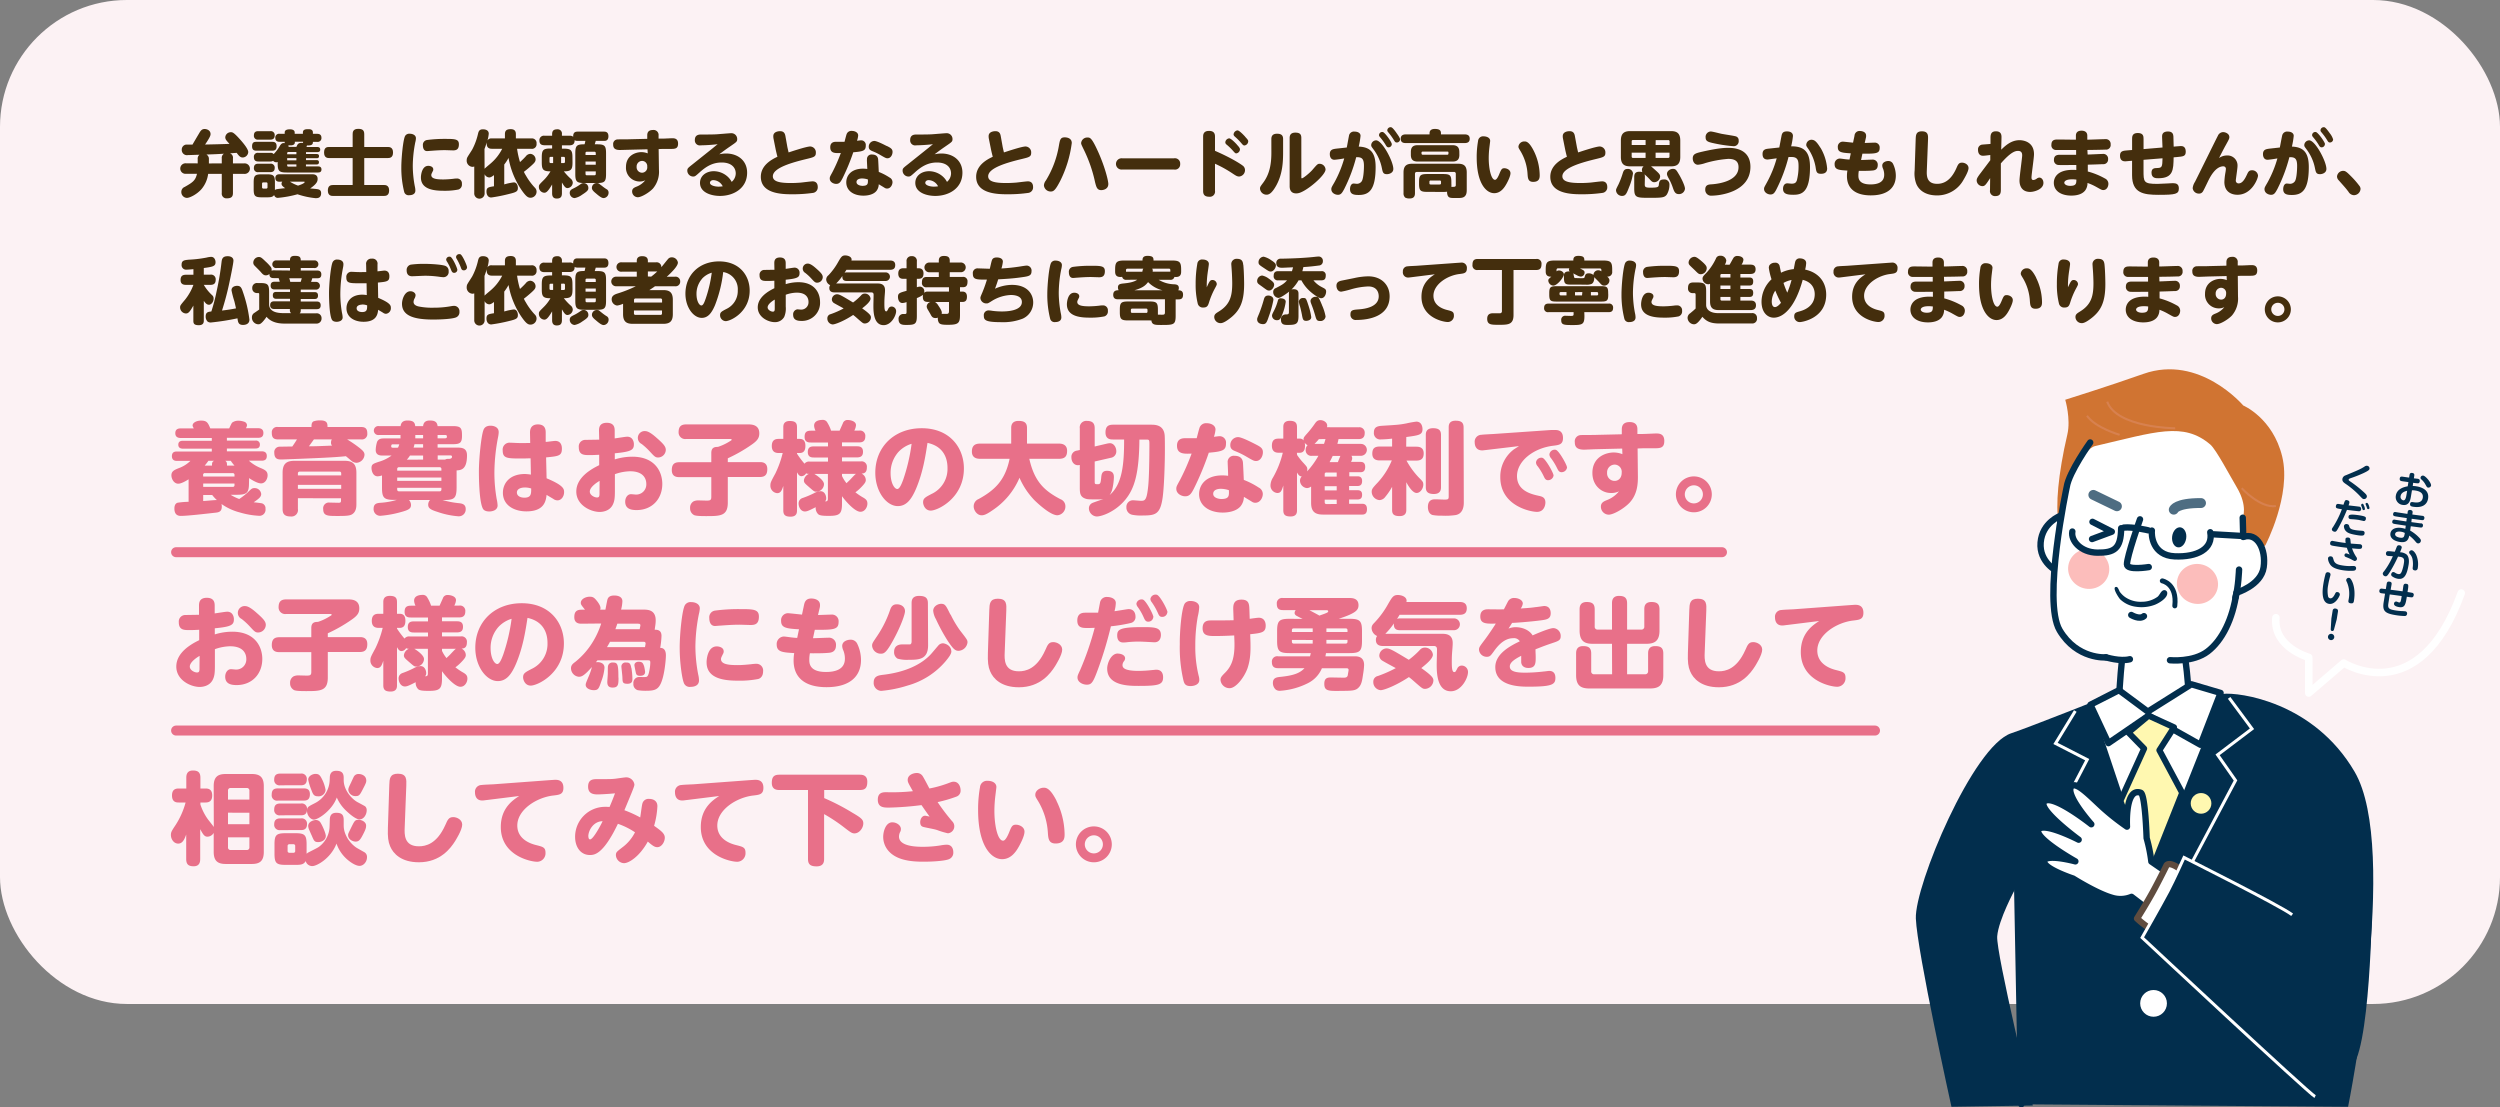 <svg xmlns="http://www.w3.org/2000/svg" viewBox="0 0 1000 442.97"><rect x="0" y="0" width="1000" height="442.97" fill="#808080" stroke="none"/><defs><style>.cls-1{isolation:isolate;}.cls-2{fill:#fcf2f4;}.cls-3{fill:#442e0d;}.cls-4{fill:#e87089;}.cls-17,.cls-20,.cls-5,.cls-7,.cls-8{fill:#fff;}.cls-10,.cls-14,.cls-15,.cls-17,.cls-18,.cls-19,.cls-5,.cls-7{stroke:#022e4d;}.cls-10,.cls-12,.cls-14,.cls-15,.cls-17,.cls-18,.cls-19,.cls-20,.cls-21,.cls-22,.cls-5,.cls-7{stroke-linecap:round;stroke-linejoin:round;}.cls-15,.cls-5{stroke-width:2.55px;}.cls-6{fill:#d07432;}.cls-10,.cls-7{stroke-width:2.56px;}.cls-9{fill:#022e4d;}.cls-10,.cls-12,.cls-13,.cls-14,.cls-15,.cls-16,.cls-19,.cls-21,.cls-22{fill:none;}.cls-11{fill:#fcbdbb;mix-blend-mode:multiply;}.cls-12{stroke:#4e6d82;stroke-width:3.95px;}.cls-13{stroke:#f9b4c6;stroke-width:0.83px;opacity:0.2;}.cls-13,.cls-16{stroke-miterlimit:10;}.cls-14{stroke-width:1.98px;}.cls-16,.cls-22{stroke:#fff;}.cls-16{stroke-width:1.22px;}.cls-17,.cls-19,.cls-20{stroke-width:2.54px;}.cls-18{fill:#fff8b0;stroke-width:2.43px;}.cls-20{stroke:#5f4c3f;}.cls-21{stroke:#e87089;stroke-width:4px;}.cls-22{stroke-width:3px;}</style></defs><g class="cls-1"><g id="レイヤー_2" data-name="レイヤー 2"><g id="レイヤー_1-2" data-name="レイヤー 1"><rect class="cls-2" width="1000" height="401.59" rx="50.77"/><path class="cls-3" d="M79.08,65.35V63.67a2,2,0,0,1,.7-1.77c-.67,0-4.09.14-4.64.14A2.08,2.08,0,0,1,72.7,59.9a2,2,0,0,1,1.71-2.06c.24,0,1.72,0,2.59,0,.37-.67,2.26-3.86,2.69-4.58.58-1,1.08-1.66,2.15-1.66s2.38.64,2.38,2c0,.44,0,1-2.18,4.21,3.25-.06,6.65-.14,9.75-.26-1.31-1.42-1.68-1.83-1.68-2.67a2.21,2.21,0,0,1,2.23-2c.58,0,1.07,0,3.45,2.64,1.22,1.33,3.51,4,3.51,5.31A2.3,2.3,0,0,1,97.07,63c-1,0-1.6-.78-2.38-1.85-.52,0-2.35.17-2.7.2a1.82,1.82,0,0,1,1.19,2v2h4.53a2.11,2.11,0,1,1,0,4.21H93.18v7.63c0,1.36-.52,2.14-2.35,2.14a1.88,1.88,0,0,1-2.12-2.14V69.56H83.26a11.75,11.75,0,0,1-2.64,6.06c-1.85,2.12-4.7,3.54-5.89,3.54a2.33,2.33,0,0,1-2.2-2.38,2.11,2.11,0,0,1,1.33-2c3.25-1.83,4.32-2.58,4.93-5.25H74.36a2.11,2.11,0,1,1,0-4.21Zm9.63,0v-2a1.94,1.94,0,0,1,.85-1.86c-2.56.15-3,.18-7,.32a2,2,0,0,1,1,1.92v1.65Z"/><path class="cls-3" d="M102.63,60.27c-.61,0-1.8,0-1.8-1.74s.93-1.8,1.8-1.8h6.24c.87,0,1.77.21,1.77,1.75s-.82,1.79-1.77,1.79Zm9.22,12.42c-.43,0-1.71,0-1.71-1.48,0-1.33,1-1.51,1.71-1.51h12.94c.61,0,2.26,0,2.26,1.86,0,.9-.23,1.94-3,3.83.4,0,2.2.17,2.58.23,1,.11,1.82.38,1.82,1.65,0,2-1.5,2-2.2,2A32.14,32.14,0,0,1,119,77.71a43.42,43.42,0,0,1-7.66,1.42A1.49,1.49,0,0,1,109.65,78c-.55.81-1.28.93-2.9.93h-2c-2.76,0-3.28-.53-3.28-3.28V73c0-2.76.49-3.28,3.31-3.28h1.91c2.76,0,3.28.49,3.28,3.28v3a2,2,0,0,1,.87-.35c1-.15,2.64-.32,3.22-.38-1.1-.78-1.45-1.19-1.45-1.77a1.28,1.28,0,0,1,.32-.84Zm-3.77-11.55a1.56,1.56,0,0,1,1.4.5,3.06,3.06,0,0,1,.26-.29,14.75,14.75,0,0,0,2-2.67c.84-1.48,1.33-1.51,2.14-1.42a3.35,3.35,0,0,1,0-.53h-2c-.63,0-1.76-.11-1.76-1.62a1.51,1.51,0,0,1,1.76-1.59h2V53c0-1.21,1.39-1.27,2.17-1.27.23,0,1.83,0,1.83,1.27v.53h3.28V53c0-1.3,1.21-1.33,2.23-1.33.46,0,1.77,0,1.77,1.33v.53h1.65c.7,0,1.77.14,1.77,1.62a1.51,1.51,0,0,1-1.77,1.59h-1.65c0,.67,0,1.57-2.38,1.43a2.22,2.22,0,0,1-.2.63h4.26c.44,0,1.25.06,1.25,1.05s-.87,1-1.25,1h-4.44v.76h4.21c.61,0,1,.2,1,.84,0,.81-.61.84-1,.84h-4.21v.75h4.18c.52,0,1,.15,1,.87,0,.88-.7.88-1.14.88h-4.06v.78h4.79c.41,0,1.42,0,1.42,1.22S127.52,69,127.2,69H114.67c-3,0-3.6-.58-3.6-3.56v-.67a1,1,0,0,1-.58.14,1.7,1.7,0,0,1-1.25-.58,2,2,0,0,1-1.16.27h-4.72c-.85,0-1.8-.21-1.8-1.74a1.54,1.54,0,0,1,1.8-1.72Zm-4.72-5.28a1.54,1.54,0,0,1-1.8-1.68c0-1.62,1.1-1.71,1.8-1.71h4.72a1.55,1.55,0,0,1,1.8,1.68c0,1.63-1.16,1.71-1.8,1.71Zm0,13a1.54,1.54,0,0,1-1.8-1.65c0-1.6,1.07-1.72,1.8-1.72h4.72a1.55,1.55,0,0,1,1.8,1.69c0,1.68-1.3,1.68-1.88,1.68ZM107,73.47a.47.47,0,0,0-.52-.52h-1.1c-.38,0-.56.2-.56.52v1.42a.51.51,0,0,0,.56.55h1.1a.49.49,0,0,0,.52-.55ZM118.56,61.7v-.9h-3.17a.47.47,0,0,0-.52.52v.38Zm0,1.56h-3.69v.87h3.69Zm0,2.5h-3.69v.4c0,.32.18.49.52.49h3.17Zm0-7c.55-1.3.84-1.71,2.67-1.59a2,2,0,0,1,0-.47h-3.28c0,.64,0,1.69-2.61,1.4a1.38,1.38,0,0,1,.08.66Zm-2.61,13.9a15.72,15.72,0,0,0,3.27,1.59c.61-.2,2.64-.89,2.64-1.42,0-.17-.23-.17-.34-.17Z"/><path class="cls-3" d="M155.07,58.79c.61,0,2.14,0,2.14,2.21,0,2-1.18,2.23-2.14,2.23H145.7V74h7.8c.61,0,2.15,0,2.15,2.18,0,2-1.22,2.2-2.15,2.2H133.26c-.67,0-2.12-.05-2.12-2.17,0-1.92,1.1-2.21,2.12-2.21h7.8V63.23H131.8c-.66,0-2.17,0-2.17-2.2s1.25-2.24,2.17-2.24h9.26v-5.1c0-.78.09-2.15,2.2-2.15,1.71,0,2.44.53,2.44,2.15v5.1Z"/><path class="cls-3" d="M162.08,54.33a1.92,1.92,0,0,1,1.8-.84c1.1,0,2.49.49,2.49,1.82a7.26,7.26,0,0,1-.26,1.63,49.91,49.91,0,0,0-1,9.48,44.55,44.55,0,0,0,.81,8.07,7.87,7.87,0,0,1,.23,1.71c0,1.86-2.06,1.88-2.46,1.88a1.8,1.8,0,0,1-2-1.27,39.31,39.31,0,0,1-1.16-10C160.54,63.15,161.24,55.69,162.08,54.33Zm9.23,12c.66,0,2,.29,2,1.45a1.41,1.41,0,0,1-.24.78c-.43.9-.55,1.1-.55,1.48,0,1.6,2.53,1.74,4.91,1.74a38.44,38.44,0,0,0,3.88-.26,10.47,10.47,0,0,1,1.45-.12,1.94,1.94,0,0,1,2,2.18,2.06,2.06,0,0,1-1.4,2.23,27,27,0,0,1-5.62.5c-3.4,0-9.37-.21-9.37-5.31C168.35,70.28,168.67,66.34,171.31,66.34Zm9.83-6.18c-.49,0-2.76-.09-3.22-.09-2.29,0-5,.23-5.45.26s-1.43.12-1.63.12c-1.68,0-1.68-2-1.68-2.29A1.94,1.94,0,0,1,170.81,56a51.91,51.91,0,0,1,7-.44c4.09,0,5.75,0,5.75,2.15S182.44,60.16,181.14,60.16Z"/><path class="cls-3" d="M206.83,59.52A34.76,34.76,0,0,0,208,64.83a30.85,30.85,0,0,0,2.32-2.29,2.4,2.4,0,0,1,1.77-1,2.27,2.27,0,0,1,2.15,2.2c0,.9-.47,1.4-1.68,2.5-1.57,1.42-2.85,2.38-3,2.49a10.66,10.66,0,0,0,.78,1.45,25.18,25.18,0,0,0,3.71,5,2.18,2.18,0,0,1,.58,1.51,2.44,2.44,0,0,1-2.43,2.41c-1,0-1.8-.52-3.63-3.16a33.2,33.2,0,0,1-5.16-12.77,18.15,18.15,0,0,1-1.71,2.64v7.95a23.85,23.85,0,0,1,3.83-.81c1.27,0,1.62,1.48,1.62,2.2,0,1.34-.49,1.71-3.45,2.41A62.65,62.65,0,0,1,196.51,79c-1.4,0-1.92-1.24-1.92-2.35,0-1.65.78-1.8,3-2.14V70.05c-.87.64-1.33.93-1.94.93a2.13,2.13,0,0,1-1.8-1.31v7.57a2.08,2.08,0,1,1-4.15,0V66.6a2,2,0,0,1-.73.14,2.46,2.46,0,0,1-2.29-2.67,2.64,2.64,0,0,1,.15-.9c.2-.55,1.85-2.93,2.14-3.51a25.65,25.65,0,0,0,2.27-6.29c.23-.87.52-1.65,1.94-1.65.29,0,2.32,0,2.32,1.77a14.14,14.14,0,0,1-.52,2.72,1.75,1.75,0,0,1,1.77-.84h5.22V53.66c0-1.33.58-2,2.32-2,2,0,2.06,1.39,2.06,2v1.71h6.18a1.85,1.85,0,0,1,2.09,2.09,1.83,1.83,0,0,1-2.09,2.06Zm-13,8c.29-.38,2.14-1.86,2.52-2.21a18.76,18.76,0,0,0,4.53-5.8h-4.15c-1.54,0-2.21-.87-2-2.58-.21.61-.58,1.74-.93,2.67Z"/><path class="cls-3" d="M229,64.94c0,2.85-.5,3.6-3.46,3.6a22.31,22.31,0,0,0,2.67,2.87,2.18,2.18,0,0,1,.9,1.69A2.27,2.27,0,0,1,227,75.24c-.75,0-1.24-.55-2.23-2.26V77.3c0,1.65-.75,2.12-2.09,2.12-1.74,0-1.83-1.42-1.83-2.12V73.79c-1.79,3-2.4,3.31-3.19,3.31a2.31,2.31,0,0,1-2.11-2.32c0-.79.11-.9,1.74-2.53a16.58,16.58,0,0,0,2.9-3.71c-3,0-3.48-.75-3.48-3.6V63c0-3.05.58-3.6,3.56-3.6h.58V58.1h-3c-1.57,0-2.09-.7-2.09-2a1.78,1.78,0,0,1,2.09-1.8h3v-.64c0-1.45.7-1.94,2.12-1.94a1.7,1.7,0,0,1,1.8,1.94v.64h3a2.09,2.09,0,0,1,1.51.41c-.09-2,1.13-2.06,1.82-2.06h10.45c.55,0,1.82,0,1.82,1.88s-1.33,1.83-1.82,1.83H238.3c-.09.35-.12.46-.41,1.36h.93c3.05,0,3.6.58,3.6,3.6v8.3c0,3.07-.61,3.59-3.6,3.59h-5.11c-3,0-3.59-.58-3.59-3.59v-8.3c0-3.16.66-3.6,3.71-3.6a12.31,12.31,0,0,0,.32-1.36H231.1c-.84,0-1.1-.18-1.24-.32,0,1-.24,2.09-2.09,2.09h-3v1.33h.61c3,0,3.6.58,3.6,3.57Zm-7.75-2.2h-.9a.48.48,0,0,0-.55.55v1.39a.49.49,0,0,0,.55.55h.9Zm3.19,0v2.49h1a.49.49,0,0,0,.55-.55V63.29a.49.49,0,0,0-.55-.55Zm10.91,12.41c0,.82-.23,1.28-2.5,2.73a7.47,7.47,0,0,1-3,1.36,2.06,2.06,0,0,1-1.95-2.14c0-1,.73-1.37,1.63-1.8a18.41,18.41,0,0,0,2.78-1.68,2,2,0,0,1,1.1-.38A1.88,1.88,0,0,1,235.34,75.15ZM234.21,62h4.09v-.75a.49.49,0,0,0-.55-.55h-3a.49.49,0,0,0-.55.55Zm4.09,2.61h-4.09v1.28h4.09Zm-4.09,3.95v1a.49.49,0,0,0,.55.55h3a.5.5,0,0,0,.55-.55v-1Zm6.29,5.57a19.41,19.41,0,0,0,2.06,1.51,1.49,1.49,0,0,1,.87,1.42,2.13,2.13,0,0,1-1.91,2.17c-.41,0-1,0-3.08-1.82-1.24-1-1.68-1.57-1.68-2.27a1.94,1.94,0,0,1,2.15-1.91C239.4,73.27,239.52,73.36,240.5,74.17Z"/><path class="cls-3" d="M263.58,67.9a10.38,10.38,0,0,1-2.4,7.52c-1.57,1.68-4.67,3.48-6.07,3.48a2.32,2.32,0,0,1-2.26-2.35c0-1.13.84-1.51,1.68-1.86a8.19,8.19,0,0,0,3.57-2.58,4.9,4.9,0,0,1-2.41.49,5.48,5.48,0,0,1-5.3-5.8c0-4.64,3.88-5.95,6.2-5.95a7,7,0,0,1,2.5.5L259,59.72l-7.22.18L248,60c-2.24,0-2.73-.93-2.73-2.17a1.81,1.81,0,0,1,1.86-2.06c.72-.06,3.8,0,4.43-.06l7.34-.18,0-1.27c0-.58-.05-2.26,2.27-2.26a2,2,0,0,1,2.26,2.23l0,1.22,1.59,0c.61,0,3.31-.15,3.83-.15.79,0,2.38,0,2.38,2.15s-1.33,2.12-3.25,2.12h-2.93l-1.59.06Zm-6.75-3.54a2.23,2.23,0,0,0-2.18,2.38,2.2,2.2,0,0,0,2.18,2.35,2.12,2.12,0,0,0,2.06-2.41A2.09,2.09,0,0,0,256.83,64.36Z"/><path class="cls-3" d="M280.34,58.13a2,2,0,0,1-2.4-2.15c0-2.17,1.82-2.17,2.52-2.17,2.06,0,4.55,0,6.15-.09,1.39-.09,5.28-.44,5.89-.44a2.31,2.31,0,0,1,2.38,2.38c0,1-.29,1.16-2.82,2.9-2,1.37-2.75,1.95-4.35,3.16a12.47,12.47,0,0,1,2.67-.32c4.87,0,8.47,2.93,8.47,7.66,0,6.3-5.45,9.31-10.85,9.31-3.54,0-8-1.36-8-5.22,0-2.81,2.46-4.67,5.54-4.67a8.36,8.36,0,0,1,5.94,2.59,7.35,7.35,0,0,1,1.19,1.68,4.47,4.47,0,0,0,1.63-3.34c0-2.55-1.92-4.41-5.63-4.41-3.48,0-6.12,1.48-8.88,4-1.62,1.45-1.8,1.62-2.58,1.62a2.39,2.39,0,0,1-2.29-2.38c0-.87.32-1.1,2-2.43l8.39-6.7c.58-.5,1.68-1.37,1.76-1.43A65.13,65.13,0,0,1,280.34,58.13Zm5,13.92c-.92,0-1.36.58-1.36,1.07,0,1,1.86,1.54,3.51,1.54a11.71,11.71,0,0,0,1.6-.14A4.36,4.36,0,0,0,285.3,72.05Z"/><path class="cls-3" d="M314.94,58.77c.06.29.32,1.45.5,2.2.23-.06,7-2.38,8.64-2.38a2.35,2.35,0,0,1,2.26,2.55c0,1.54-.81,1.75-3.68,2.44-5.6,1.36-13.52,3.51-13.52,6.93,0,2.18,2.87,2.7,7.28,2.7,1.48,0,2.9-.09,3.89-.17.69-.06,4-.5,4.73-.5,1.24,0,2.06.73,2.06,2.27a2.22,2.22,0,0,1-1.89,2.35,57.46,57.46,0,0,1-8.27.55c-4.06,0-12.61-.15-12.61-7,0-4.59,4.29-6.91,6.64-8-.26-1-.49-1.94-.7-2.93l-.84-4.21a5.41,5.41,0,0,1-.11-1.1c0-1.94,2.35-2,2.72-2,1.74,0,2,1.25,2.15,2.09Z"/><path class="cls-3" d="M337,71.33c-.67,1.27-1.16,2.23-2.52,2.23-1.05,0-2.58-.7-2.58-2.15,0-.61.11-.81,1.07-2.55a64.84,64.84,0,0,0,3.36-7.66c-2.2.09-4.23.18-4.23-2.29,0-2.2,1.77-2.2,2.47-2.2s2.69,0,3.24,0c.12-.44.64-2.5.79-2.9a2,2,0,0,1,2.09-1.45c1.33,0,2.58.66,2.58,1.82a7.9,7.9,0,0,1-.47,2.12c1.25-.14,1.4-.17,1.66-.17a1.84,1.84,0,0,1,1.85,2.06c0,2-.81,2.38-5,2.72A83.54,83.54,0,0,1,337,71.33Zm9.81-7.52a1.78,1.78,0,0,1,2-2c2.32,0,2.44,1.63,2.46,2.15.06.84.18,3.45.24,4.81A23.42,23.42,0,0,1,355.81,71,2.09,2.09,0,0,1,357,72.83c0,1.14-.79,2.59-2.15,2.59a1.73,1.73,0,0,1-1-.29c-.32-.21-2-1.22-2.35-1.43a4.47,4.47,0,0,1-.92,2.67c-1.31,1.63-3.86,1.89-5.2,1.89-4,0-6.87-2-6.87-5.34,0-2.67,1.94-5.45,6.7-5.45a13.64,13.64,0,0,1,1.71.11C346.9,67,346.76,64.42,346.76,63.81Zm-2,7.57c-.82,0-2.21.27-2.21,1.45s1.63,1.51,2.38,1.51c2.29,0,2.23-1,2.18-2.55A7.86,7.86,0,0,0,344.73,71.38Zm9.92-13c1.53.78,2.29,1.19,2.29,2.38s-.76,2.55-2,2.55c-.61,0-.85-.12-2.79-1.25a22,22,0,0,0-3.25-1.59c-.69-.29-1.48-.64-1.48-1.74a2.28,2.28,0,0,1,2.26-2.35C350.73,56.39,353.43,57.75,354.65,58.39Z"/><path class="cls-3" d="M366.47,58.13a2,2,0,0,1-2.4-2.15c0-2.17,1.82-2.17,2.52-2.17,2.06,0,4.55,0,6.15-.09,1.39-.09,5.28-.44,5.89-.44A2.31,2.31,0,0,1,381,55.66c0,1-.29,1.16-2.82,2.9-2,1.37-2.75,1.95-4.35,3.16a12.47,12.47,0,0,1,2.67-.32c4.87,0,8.47,2.93,8.47,7.66,0,6.3-5.45,9.31-10.85,9.31-3.54,0-8-1.36-8-5.22,0-2.81,2.46-4.67,5.54-4.67a8.36,8.36,0,0,1,5.94,2.59,7.35,7.35,0,0,1,1.19,1.68,4.47,4.47,0,0,0,1.63-3.34c0-2.55-1.92-4.41-5.63-4.41-3.48,0-6.12,1.48-8.88,4-1.62,1.45-1.8,1.62-2.58,1.62a2.39,2.39,0,0,1-2.29-2.38c0-.87.32-1.1,2-2.43l8.39-6.7c.58-.5,1.68-1.37,1.76-1.43A65.13,65.13,0,0,1,366.47,58.13Zm5,13.92c-.92,0-1.36.58-1.36,1.07,0,1,1.86,1.54,3.51,1.54a11.71,11.71,0,0,0,1.6-.14A4.36,4.36,0,0,0,371.43,72.05Z"/><path class="cls-3" d="M401.07,58.77c.06.29.32,1.45.5,2.2.23-.06,7-2.38,8.64-2.38a2.35,2.35,0,0,1,2.26,2.55c0,1.54-.81,1.75-3.68,2.44-5.6,1.36-13.52,3.51-13.52,6.93,0,2.18,2.87,2.7,7.28,2.7,1.48,0,2.9-.09,3.89-.17.69-.06,4-.5,4.73-.5,1.24,0,2.06.73,2.06,2.27a2.22,2.22,0,0,1-1.89,2.35,57.46,57.46,0,0,1-8.27.55c-4.06,0-12.61-.15-12.61-7,0-4.59,4.29-6.91,6.64-8-.26-1-.49-1.94-.7-2.93l-.84-4.21a5.41,5.41,0,0,1-.11-1.1c0-1.94,2.34-2,2.72-2,1.74,0,2,1.25,2.15,2.09Z"/><path class="cls-3" d="M428.71,57.2a47.06,47.06,0,0,1-4.61,15.14c-2,3.86-2.7,4.27-3.83,4.27a2.7,2.7,0,0,1-2.7-2.47,3.5,3.5,0,0,1,.78-1.94,38.86,38.86,0,0,0,5.2-13.87c.43-2.44.61-3.39,2.35-3.39C426.3,54.94,428.71,55,428.71,57.2ZM439.38,61c2.67,6,3.95,11.34,3.95,12.59,0,2.2-2.23,2.46-2.81,2.46-1.72,0-2-1.3-2.47-3.07a55.92,55.92,0,0,0-4.41-12.88c-1.07-2.2-1.19-2.44-1.19-2.9A2.47,2.47,0,0,1,435,55C436.05,55,436.72,55.08,439.38,61Z"/><path class="cls-3" d="M469.63,63.32a2.11,2.11,0,0,1,2.44,2.29,2.08,2.08,0,0,1-2.44,2.21H448.86a2.26,2.26,0,1,1,0-4.5Z"/><path class="cls-3" d="M486,76.32a2.07,2.07,0,0,1-2.35,2.37c-2.26,0-2.4-1.42-2.4-2.37V54.73c0-.69,0-2.37,2.37-2.37S486,54,486,54.73v5.6c6.73,2.93,10.3,5.31,11,5.86A2.2,2.2,0,0,1,498,68a2.56,2.56,0,0,1-2.32,2.61c-.87,0-1.39-.38-2.87-1.36A49.06,49.06,0,0,0,486,65.49Zm8.73-18.48c.58.61,1.25,1.33,1.25,1.88a1.69,1.69,0,0,1-1.42,1.63c-.46,0-.49-.06-1.68-1.39a23.63,23.63,0,0,0-2.24-2.12,1.17,1.17,0,0,1-.52-.9,1.74,1.74,0,0,1,1.54-1.6C492.37,55.34,494,57,494.77,57.84Zm3.34-3.11c1.1,1.16,1.22,1.42,1.22,1.83a1.73,1.73,0,0,1-1.51,1.63c-.47,0-.67-.27-1.22-.9a23.12,23.12,0,0,0-2.49-2.53c-.26-.23-.64-.55-.64-1A1.8,1.8,0,0,1,495,52.15C495.67,52.15,497.33,53.86,498.11,54.73Z"/><path class="cls-3" d="M508.54,55.6c0-1.16.5-2.11,2.27-2.11s2.43.69,2.43,2.11v5.22c0,3.69-.14,8.65-2.72,13.35-1.6,2.87-2.76,3.71-3.89,3.71A2.62,2.62,0,0,1,504,75.44c0-.63.12-.81,1.25-2.32,2.58-3.45,3.3-7.42,3.3-12.09Zm12,15.12c0,.4,0,.61.21.61.55,0,3.16-2.18,4.15-3.31,2.08-2.41,2.17-2.5,3-2.5a2.41,2.41,0,0,1,2.32,2.27c0,2.23-7.07,8.35-10.56,9.4a4.38,4.38,0,0,1-1.19.17c-2.37,0-2.61-1.92-2.61-2.87V55.17c0-1.16.5-2.12,2.27-2.12s2.4.64,2.4,2.12Z"/><path class="cls-3" d="M538.71,59c.14-.67.89-4.85.95-5a2,2,0,0,1,2.18-1.36c1.19,0,2.38.49,2.38,1.71a32.11,32.11,0,0,1-.73,4.29c4.82.17,6.76,2.61,6.76,8.18,0,9.34-2.76,11.17-6.79,11.17-2.06,0-3.45-.35-3.45-2.35,0-.93.38-2.23,1.45-2.23.2,0,1.1.11,1.28.11a2.32,2.32,0,0,0,1.94-1c.61-.84.9-3.91.9-6.17,0-3.08-1-3.51-3.1-3.48a62.81,62.81,0,0,1-4.79,12.73c-.78,1.42-1.25,2.32-2.49,2.32s-2.67-.81-2.67-2.23c0-.61.11-.82,1.16-2.61a44.81,44.81,0,0,0,4-9.72,38.71,38.71,0,0,1-3.89.55c-1.48,0-1.88-1.25-1.88-2.26,0-1.86,1.3-2,2.49-2.18Zm18.62,8.59c0,1.56-1.63,2.08-2.56,2.08-1.53,0-1.68-.81-2-2.32A18.26,18.26,0,0,0,549.58,60c-1-1.33-1.1-1.45-1.1-2a2,2,0,0,1,2-1.86C552.89,56.21,557.33,64.54,557.33,67.56Zm-.61-9.9a1.3,1.3,0,0,1-1.28,1.25c-.64,0-.93-.52-1.27-1.13a24.44,24.44,0,0,0-2.21-3c-.35-.43-.35-.64-.35-.78a1.28,1.28,0,0,1,1.51-1.22C554,53,556.72,56.85,556.72,57.66Zm1.83-4.55c.49.67,1.48,2,1.48,2.64A1.29,1.29,0,0,1,558.72,57c-.61,0-.78-.32-1.25-1.11a24.58,24.58,0,0,0-2.2-3c-.35-.41-.35-.61-.35-.76a1.31,1.31,0,0,1,1.51-1.24C557,51,557.79,52.07,558.55,53.11Z"/><path class="cls-3" d="M585.81,53.75c1.07,0,2.08.32,2.08,1.74,0,1.27-.75,1.74-2.08,1.74H562.37c-.58,0-2.09,0-2.09-1.71,0-1.37.93-1.77,2.09-1.77h9.45v-.47c0-1.39,1.14-1.71,2.09-1.71,1.92,0,2.47.64,2.47,1.71v.47Zm-14.89,23c-2.75,0-3.3-.49-3.3-3.31v-.55c0-2.75.49-3.28,3.3-3.28h6.33c2.81,0,3.3.53,3.3,3.28v.55a9.8,9.8,0,0,1,0,1.31c1.42,0,1.77,0,1.77-.81V69.56a.7.7,0,0,0-.79-.79H566.81c-.5,0-.82.21-.82.79v7.68c0,1.13-.34,2.15-2.14,2.15a3.58,3.58,0,0,1-1.77-.35,2.22,2.22,0,0,1-.67-1.8V69c0-2.78,1.34-3.51,3.51-3.51h18.27c2.18,0,3.51.7,3.51,3.51v6.71c0,1,0,2.26-1,3-.72.52-1.77.5-3.22.5-1.6,0-2.38,0-2.9-.35-.81-.58-.75-2-.75-2.18a10,10,0,0,1-1.54.09Zm12.83-14.85c0,1.77-.73,2.72-2.73,2.72H567.07c-2,0-2.73-.92-2.73-2.72V60.8c0-1.8.75-2.73,2.73-2.73H581c2,0,2.73,1,2.73,2.73Zm-4.88,0c.52,0,.52-.31.52-.78s-.17-.49-.52-.49H569.1c-.35,0-.5.17-.5.49s0,.78.5.78Zm-2.46,10.83a.47.47,0,0,0-.53-.53h-3.59a.46.46,0,0,0-.52.53v.58c0,.31.14.49.52.49h3.59c.35,0,.53-.18.53-.49Z"/><path class="cls-3" d="M596.07,56.39c0,.08-.26,2.14-.29,2.43a36.25,36.25,0,0,0-.29,4.47c0,4.29,1,8.64,2.52,8.64.64,0,1.28-1.27,1.71-2.32.76-1.82,1-2.32,2-2.32s2.47.64,2.47,2-1.39,3.86-1.51,4.09c-.73,1.31-2.21,3.89-5,3.89-3.16,0-7-3.86-7-14.27a36.71,36.71,0,0,1,.55-6.61,2,2,0,0,1,2.2-1.86C594.91,54.56,596.07,55.2,596.07,56.39Zm17.43,3.94a22.44,22.44,0,0,1,2.38,9.72c0,.9,0,2.7-2.61,2.7-2,0-2.12-1.42-2.24-3a20.09,20.09,0,0,0-2.75-9.17c-.81-1.33-.9-1.45-.9-2a2.35,2.35,0,0,1,2.46-2C610.6,56.56,611.73,56.85,613.5,60.33Z"/><path class="cls-3" d="M630.75,58.77c.06.29.32,1.45.5,2.2.23-.06,7-2.38,8.64-2.38a2.35,2.35,0,0,1,2.26,2.55c0,1.54-.81,1.75-3.68,2.44-5.6,1.36-13.52,3.51-13.52,6.93,0,2.18,2.87,2.7,7.28,2.7,1.48,0,2.9-.09,3.89-.17.69-.06,4-.5,4.73-.5,1.24,0,2.06.73,2.06,2.27A2.22,2.22,0,0,1,641,77.16a57.46,57.46,0,0,1-8.27.55c-4.06,0-12.61-.15-12.61-7,0-4.59,4.29-6.91,6.64-8-.26-1-.49-1.94-.7-2.93l-.84-4.21a5,5,0,0,1-.12-1.1c0-1.94,2.35-2,2.73-2,1.74,0,2,1.25,2.15,2.09Z"/><path class="cls-3" d="M653.2,69.35a22.69,22.69,0,0,1-1.6,5.6c-1,2.64-1.42,3.42-2.81,3.42a2.39,2.39,0,0,1-2.38-2.17c0-.49.06-.61,1-2.47a34,34,0,0,0,1.72-4.52c.23-.67.52-1.63,1.82-1.63A2,2,0,0,1,653.2,69.35Zm4.7,4.41c0,1,.26,1.31,2.23,1.31,2.87,0,3.28-.21,3.39-1.08.15-1.27.23-2.2,2-2.2a2,2,0,0,1,2.26,2.09,7.68,7.68,0,0,1-1,3.86c-.9,1.33-2,1.39-7,1.39-5.31,0-6.09-.09-6.09-3.83V70.83c0-1.45.55-2.14,2.09-2.14a4.08,4.08,0,0,1,1.19.17,1.56,1.56,0,0,1-.2-.84,1.87,1.87,0,0,1,.66-1.48h-5.28c-2.29,0-3.8-.7-3.8-3.8v-6.5c0-3,1.43-3.8,3.8-3.8h16.19c2.35,0,3.77.79,3.77,3.8v6.5c0,3.08-1.48,3.8-3.77,3.8h-7.92c.32.26.44.35,1.48,1.28,1.62,1.45,2.15,1.94,2.15,2.78a2.42,2.42,0,0,1-2.3,2.29c-.81,0-1.16-.37-2-1.3a23,23,0,0,0-1.94-1.86,3.5,3.5,0,0,1,.15,1.1ZM658.24,58V56h-5a.49.49,0,0,0-.56.55V58Zm0,3.08h-5.57v1.53a.5.5,0,0,0,.56.56h5Zm4-3.08h5.6V56.59a.51.51,0,0,0-.56-.55h-5Zm0,3.08v2.09h5a.51.51,0,0,0,.56-.56V61.06Zm9.34,8.67c1.1,1.86,2.41,4.64,2.41,5.71a2.37,2.37,0,0,1-2.47,2.18c-1.51,0-1.91-1.16-2.41-2.64a20.27,20.27,0,0,0-1.48-3.36c-.75-1.34-.84-1.69-.84-2.09,0-1.22,1.39-2,2.29-2C670.25,67.53,670.48,67.9,671.56,69.73Z"/><path class="cls-3" d="M681,60.65c6.64-1.51,9.19-1.51,10.32-1.51,6.7,0,8.85,3.6,8.85,7.57,0,10.3-12.73,11.55-15.43,11.55a2.33,2.33,0,0,1-2.64-2.47c0-1.88,1.39-2,2.49-2.06,3.86-.26,10.82-1.65,10.82-6.87,0-2.79-2.06-3.31-4.12-3.31a44,44,0,0,0-9.1,1.66,12.8,12.8,0,0,1-3,.69c-1.16,0-2.09-1-2.09-2.61C677.15,61.55,678.37,61.26,681,60.65Zm3.28-8.06c.72,0,3.79.84,4.43.95.9.18,5,.79,5.6,1a1.59,1.59,0,0,1,1.16,1.68,2,2,0,0,1-2,2.27,59.07,59.07,0,0,1-8.64-1.34c-1.66-.4-2.58-.75-2.58-2.14A2.17,2.17,0,0,1,684.29,52.59Z"/><path class="cls-3" d="M711.72,59c.17-.82.93-5,1-5.14.26-.78.69-1.3,2.06-1.3.37,0,2.4,0,2.4,1.85a27.89,27.89,0,0,1-.72,4.12c5.45-.06,7.54,2.44,7.54,8.3,0,10.18-3.31,11.08-6.67,11.08-2.41,0-4.12-.32-4.12-2.41,0-.72.29-2.17,1.77-2.17.26,0,1.39.14,1.62.14,1.37,0,1.8-.4,2.15-1.33a22.43,22.43,0,0,0,.67-5.6c0-2.29-.26-3.74-2.82-3.74-.49,0-1,0-1.19,0a62.9,62.9,0,0,1-5,13.25c-.58,1-1,1.74-2.21,1.74s-2.58-.87-2.58-2.2c0-.55.06-.64,1-2.35a44.54,44.54,0,0,0,4.06-9.92c-.38.06-3.51.49-3.6.49-1.54,0-2.06-.87-2.06-2.23,0-1.86,1.36-2,2.41-2.12Zm16.42,0a19.43,19.43,0,0,1,2.72,8.39c0,2.12-1.88,2.12-2.52,2.12-1.71,0-1.83-.87-2.09-2.61a18.8,18.8,0,0,0-2.75-7.08c-.93-1.31-1-1.45-1-1.92a2.14,2.14,0,0,1,2.23-2C725.44,56,726.28,56,728.14,59.08Z"/><path class="cls-3" d="M744.43,64c.7,0,3.86-.15,4.5-.15A2,2,0,0,1,751.1,66c0,2.06-1.51,2.17-2.38,2.23-1.71.15-4.14.12-5.19.12a10.44,10.44,0,0,0-.17,1.91c0,1.1.14,3.51,4.84,3.51,2.61,0,5.48-.69,5.48-3.86a6.38,6.38,0,0,0-.43-2.35,3.46,3.46,0,0,1-.35-1.33c0-1.42,1.66-1.83,2.38-1.83a2.07,2.07,0,0,1,2,1.28,10.78,10.78,0,0,1,1.05,4.58c0,4.56-3,7.89-10,7.89-6.5,0-9.55-3-9.55-7.71a12.93,12.93,0,0,1,.18-2.21c-3.31-.2-5.11-.29-5.11-2.49a2.13,2.13,0,0,1,2.06-2.32c.35,0,1.89.23,2.18.26.72.08,1,.11,1.71.14l.52-2.49c-3.8-.21-5.19-.47-5.19-2.44a2,2,0,0,1,2-2.23c.41,0,3.45.35,4.09.4l.58-2.75a2,2,0,0,1,2.12-1.92c.67,0,2.52.24,2.52,1.86a3,3,0,0,1-.08.87l-.47,2.06c.61,0,3.31-.12,3.86-.12a1.93,1.93,0,0,1,2.12,2.12c0,2.26-1.48,2.32-6.91,2.29Z"/><path class="cls-3" d="M766.27,55.81c.06-1.8.14-3.28,2.49-3.28,2.61,0,2.5,1.71,2.44,3.45l-.47,12.1c-.08,2-.2,5.45,4.12,5.45,1.95,0,5.17-.64,7.63-6.09.73-1.65,1-2.38,2.35-2.38,1,0,2.58.7,2.58,2.18s-2,4.64-2.09,4.84a12,12,0,0,1-10.47,6.09c-5.1,0-7.45-2.46-8.35-4.67a11.77,11.77,0,0,1-.64-5.31Z"/><path class="cls-3" d="M796.11,62c-1.22.15-2.29.3-2.9.3-2,0-2-2-2-2.35a1.9,1.9,0,0,1,1.88-2.12c.5-.06,2.67-.2,3.11-.26l0-2.29c0-1.08,0-2.76,2.17-2.76s2.23,1.57,2.23,2.35-.11,4.29-.11,5c1.68-1.63,4-3.8,7.34-3.8.37,0,5.77,0,5.77,5.63,0,1.48-1,8-1,9.31,0,.23,0,1,.73,1a2.65,2.65,0,0,0,1.39-.58,1.92,1.92,0,0,1,1-.4c.84,0,1.65.81,1.65,2.14,0,2.58-3.71,3.6-5.28,3.6-4.29,0-4.29-3.92-4.29-4.58,0-1.57,1.07-9.08,1.07-10,0-.5,0-1.83-1.65-1.83-1.25,0-3,.58-6.88,5,0,1.62,0,8.85,0,10.3,0,1.27,0,2.78-2.23,2.78A2,2,0,0,1,796,76.11l.06-4.87c-1.68,2.58-2.09,3.22-3.1,3.22a2.35,2.35,0,0,1-2.29-2.29c0-.64.26-1.1,1-2.18l4.44-5.89Z"/><path class="cls-3" d="M835.06,61.81c1,0,5.13-.23,6-.23a1.92,1.92,0,0,1,2.18,2.09,1.86,1.86,0,0,1-2,2c-.5,0-2.7.12-6.12.2v2.73a29.29,29.29,0,0,1,6.84,2.78,2.34,2.34,0,0,1,1.4,2.12c0,1.07-.61,2.52-2.06,2.52-.58,0-.79-.14-2.76-1.24A21.88,21.88,0,0,0,835,73.18a4.93,4.93,0,0,1-.93,3c-1.36,1.74-3.83,2.06-5.54,2.06-4,0-7-1.8-7-5.13,0-1.57.87-5.17,7.6-5.17a12.89,12.89,0,0,1,1.39.06V66c-2.73,0-6.32.06-7,0a1.9,1.9,0,0,1-1.94-2.09c0-2,1.65-2,2.52-2l6.35,0V60c-5.91,0-7.31,0-8,0a1.84,1.84,0,0,1-1.89-2.08c0-2.12,1.54-2.12,2.64-2.12s6.15.08,7.16.08V54.27c0-1.77,1.4-2,2.27-2s2.29.29,2.29,2v1.6c1.13,0,6.15-.21,7.16-.21a1.93,1.93,0,0,1,2.18,2.09,1.84,1.84,0,0,1-2.06,2.09c-1.07.06-4.15.12-7.25.15Zm-6.21,9.92c-2.64,0-3.13.9-3.13,1.37s.64,1.24,2.38,1.24c2.4,0,2.43-1,2.46-2.49A10.83,10.83,0,0,0,828.85,71.73Z"/><path class="cls-3" d="M870.47,58.56c.29,0,1.65-.14,1.83-.14.49,0,2,0,2,2.23,0,1.89-1,1.94-3.6,2.18l-1.25.11c-.08,5-.14,8.36-6.15,8.36-.93,0-2.7,0-2.7-2.24,0-1.8,1.22-1.82,2.33-1.85,1.91-.06,2-.53,2.08-3.89l-7.6.61v4.18c0,4.72,0,5.45,5.57,5.45,1,0,6-.29,6.21-.29,1.42,0,2.35.46,2.35,2.09,0,2.29-1.28,2.58-8.12,2.58-6,0-10.59-.7-10.59-7.83v-5.8l-1,.08c-.12,0-1.63.15-1.69.15-.49,0-2.14,0-2.14-2.21,0-1.91,1-2.06,3.59-2.23l1.25-.09V55.55c0-.82,0-2.35,2.26-2.35s2.32,1.36,2.32,2.35v4.09L865,59c0-.67-.17-3.72-.17-4.32s0-2.09,2.35-2.09c1.89,0,2.12,1.16,2.18,1.94,0,.55.11,3.51.11,4.12Z"/><path class="cls-3" d="M890.74,62.19A4,4,0,0,1,895,66.51c0,.87-.67,5.16-.67,5.6a1.09,1.09,0,0,0,1.13,1.25c1.51,0,2.53-1.77,3.4-3.69.4-.84.72-1.56,1.91-1.56a2.33,2.33,0,0,1,2.44,2.14c0,1.13-2.44,7.66-8.24,7.66-2.15,0-5.22-1-5.22-5.13a28.59,28.59,0,0,1,.38-3.54,12.12,12.12,0,0,0,.23-1.71,1,1,0,0,0-1-1c-3.27,0-5.48,4.58-6.26,6.21-.64,1.33-1.8,3.74-2,3.94a1.73,1.73,0,0,1-1.51.76,2.47,2.47,0,0,1-2.52-2.18,5.8,5.8,0,0,1,.92-2.52c1.48-2.9,8.65-17.52,9.14-18.39a2.38,2.38,0,0,1,2.12-1.51c.87,0,2.49.61,2.49,2,0,.61-.14.87-1.45,3.25-.58,1-1.88,3.54-2.67,5.13A5.35,5.35,0,0,1,890.74,62.19Z"/><path class="cls-3" d="M911.93,59c.15-.67.9-4.85,1-5a2,2,0,0,1,2.18-1.36c1.19,0,2.38.49,2.38,1.71a32.11,32.11,0,0,1-.73,4.29c4.82.17,6.76,2.61,6.76,8.18,0,9.34-2.76,11.17-6.79,11.17-2.06,0-3.45-.35-3.45-2.35,0-.93.38-2.23,1.45-2.23.2,0,1.1.11,1.28.11a2.33,2.33,0,0,0,1.94-1c.61-.84.9-3.91.9-6.17,0-3.08-1-3.51-3.1-3.48a63.41,63.41,0,0,1-4.79,12.73c-.78,1.42-1.25,2.32-2.5,2.32s-2.66-.81-2.66-2.23c0-.61.11-.82,1.16-2.61a44.81,44.81,0,0,0,4-9.72,38.71,38.71,0,0,1-3.89.55c-1.48,0-1.88-1.25-1.88-2.26,0-1.86,1.3-2,2.49-2.18Zm18.63,8.59c0,1.56-1.63,2.08-2.56,2.08-1.53,0-1.68-.81-2-2.32A18.26,18.26,0,0,0,922.81,60c-1-1.33-1.1-1.45-1.1-2a2,2,0,0,1,2-1.86C926.12,56.21,930.56,64.54,930.56,67.56Zm-.61-9.9a1.3,1.3,0,0,1-1.28,1.25c-.64,0-.93-.52-1.27-1.13a24.44,24.44,0,0,0-2.21-3c-.35-.43-.35-.64-.35-.78a1.28,1.28,0,0,1,1.51-1.22C927.22,53,930,56.85,930,57.66Zm1.83-4.55a7.41,7.41,0,0,1,1.47,2.64A1.28,1.28,0,0,1,932,57c-.61,0-.78-.32-1.25-1.11a24.58,24.58,0,0,0-2.2-3c-.35-.41-.35-.61-.35-.76a1.31,1.31,0,0,1,1.51-1.24C930.24,51,931,52.07,931.78,53.11Z"/><path class="cls-3" d="M941.54,78.08a2.65,2.65,0,0,1-2.14-1.36c-1.08-1.42-1.37-1.74-3.92-4.61a2.18,2.18,0,0,1-.67-1.54,2.48,2.48,0,0,1,2.44-2.23c.81,0,1.31.29,3,2a34.49,34.49,0,0,1,3.51,4,2.06,2.06,0,0,1,.46,1.22A2.69,2.69,0,0,1,941.54,78.08Z"/><path class="cls-3" d="M81.52,109.86H84.1a1.87,1.87,0,0,1,2.18,2c0,1.51-.7,2.09-2.18,2.09H81.52v0a18.1,18.1,0,0,0,3.39,4.18,1.62,1.62,0,0,1,.53,1.28c0,1.36-.93,2.49-1.86,2.49-.75,0-1.31-.49-2.06-1.56v7.89c0,.52,0,1.85-2,1.85s-2.18-.78-2.18-1.85v-6c-1.53,2.79-2.14,3.16-3,3.16a2.45,2.45,0,0,1-2.3-2.37c0-.79.09-.9,2-3.17a21.34,21.34,0,0,0,3.33-5.91h-3c-.87,0-2.14-.18-2.14-1.92,0-1.42.58-2.12,2.14-2.12h3v-2.23c-1,.09-2.41.2-2.81.2a1.81,1.81,0,0,1-1.92-2c0-1.74,1.16-1.82,2.93-2a48.23,48.23,0,0,0,7.05-.84,9.32,9.32,0,0,1,1.83-.29c1.33,0,1.77,1.33,1.77,2.12,0,1.68-1.13,1.85-4.7,2.35Zm11.86-5.62c0,1.07-1.24,7-1.65,8.9a110,110,0,0,1-2.93,11.08c2.38-.29,3.66-.49,5.6-.87-.29-1.33-.52-2.32-.67-2.9a37.52,37.52,0,0,1-1.13-4.35c0-1.54,1.68-1.77,2.21-1.77,1.53,0,1.82.87,2.4,2.58a53.49,53.49,0,0,1,2.56,10.94c0,2.12-2.24,2.12-2.56,2.12-1.91,0-2-1.16-2.23-2.64A96.78,96.78,0,0,1,84.33,129a2,2,0,0,1-1.33-.41,2.86,2.86,0,0,1-.73-2c0-1.77,1.08-1.88,2.27-2a73.35,73.35,0,0,0,2.14-8.24,111.07,111.07,0,0,0,1.95-11.63c.14-1.07.4-2.23,2.35-2.23C92.14,102.44,93.38,102.93,93.38,104.24Z"/><path class="cls-3" d="M116,108.21v-1h-5.3a1.5,1.5,0,0,1-1.77-1.51,1.52,1.52,0,0,1,1.77-1.53H116c0-.7,0-1.83,1.89-1.83s2.41.41,2.41,1.83h5.28a1.53,1.53,0,0,1,1.77,1.53,1.51,1.51,0,0,1-1.77,1.51h-5.28v1h6.49c.47,0,1.74,0,1.74,1.54s-1,1.56-1.74,1.56h-1.88a12,12,0,0,1-.49,1.45h1.82a1.55,1.55,0,1,1,0,3.08h-5.94v1h5.39c.5,0,1.51,0,1.51,1.37s-.9,1.39-1.51,1.39h-5.39v1h6.26c.61,0,1.71.05,1.71,1.53s-1,1.54-1.71,1.54h-6.26v.41c0,.84-.18,1-.44,1.24h6.67a1.91,1.91,0,0,1,2.09,2,2,2,0,0,1-2.09,2.12H114.26c-1.68,0-5.39,0-7.63-2.72a17.41,17.41,0,0,1-1.56,2c-.73.75-1.11,1-1.77,1a2.66,2.66,0,0,1-2.53-2.75,2,2,0,0,1,1-1.83c.64-.44,1.8-1.22,1.91-1.34v-6.09c0-.17,0-.49-.4-.49h-.52a1.85,1.85,0,0,1-1.86-2,1.9,1.9,0,0,1,2.17-2h1c3,0,3.57.52,3.57,3.59v4.88c0,3,3.13,3.56,5.71,3.56h3.08a1.39,1.39,0,0,1-.47-1.24v-.41H109.8c-.5,0-1.74,0-1.74-1.51s1.07-1.56,1.74-1.56H116v-1h-5.39c-.52,0-1.48-.06-1.48-1.36s.72-1.4,1.48-1.4H116v-1h-6c-.58,0-1.74,0-1.74-1.51s1-1.57,1.74-1.57h1.89a10.24,10.24,0,0,0-.44-1.45h-1.94c-.55,0-1.8,0-1.74-1.65a2.17,2.17,0,0,1-1.42.55c-.87,0-1.37-.55-2-1.3-.37-.44-2.2-2.24-2.55-2.61a1.67,1.67,0,0,1-.49-1.19,2.29,2.29,0,0,1,2.2-2.24c.79,0,1.14.26,2.7,1.77a18.26,18.26,0,0,1,2,2.09,1.65,1.65,0,0,1,.44,1.16c0,.23,0,.35,0,.47a2.29,2.29,0,0,1,.93-.15Zm4.27,4.55a14,14,0,0,0,.43-1.45h-5a7.57,7.57,0,0,1,.4,1.45Z"/><path class="cls-3" d="M132.94,105.14a1.91,1.91,0,0,1,2.08-1.31c.76,0,2.35.29,2.35,1.86a6.81,6.81,0,0,1-.14,1.27,55.44,55.44,0,0,0-1.1,10.59,44.47,44.47,0,0,0,.66,7.57,9.79,9.79,0,0,1,.27,1.83c0,1.45-1.6,1.77-2.38,1.77-1.54,0-1.86-.73-2-1-1.07-2.38-1.07-9.66-1.07-10.58C131.63,113.37,132.3,106.85,132.94,105.14Zm18.33,14c5,2.09,5.07,3.13,5.07,4a2.21,2.21,0,0,1-1.94,2.38,2,2,0,0,1-1.19-.44c-.32-.2-1.68-1-1.94-1.16-.2,1.66-.58,4.79-5.86,4.79-3.54,0-6.82-1.74-6.82-5.4,0-2.64,1.83-5.45,6.41-5.45a15.59,15.59,0,0,1,1.71.17l-.08-4.72c-.7,0-1.25,0-2.5,0-4.29,0-5.6,0-5.6-2.35a2,2,0,0,1,2.18-2.23c.35,0,1.86.09,2.18.09,1.33.06,2.29,0,3.62,0l-.06-3a2.06,2.06,0,0,1,2.29-2.35A2,2,0,0,1,151,105.8l0,2.73c.43,0,2.35-.29,2.75-.29,2,0,2,1.88,2,2.26,0,2.09-1,2.18-4.59,2.53Zm-6.35,2.7c-.87,0-2.27.29-2.27,1.48,0,1,1,1.5,2.21,1.5,2,0,2-1.13,2-2.67A5.85,5.85,0,0,0,144.92,121.79Z"/><path class="cls-3" d="M180.73,122.42a8.45,8.45,0,0,1,.9-.08,2.15,2.15,0,0,1,2.15,2.35,2.22,2.22,0,0,1-1.51,2.32c-2.23.81-8.7.81-8.93.81-7.28,0-12.54-1.28-12.54-6.32,0-1.8,1.08-5,3.37-5,1,0,2.06.64,2.06,1.62a3.14,3.14,0,0,1-.46,1.36,3.22,3.22,0,0,0-.35,1.28c0,1.16,1.13,1.65,2.2,1.86a27.32,27.32,0,0,0,5.8.46A37.8,37.8,0,0,0,180.73,122.42Zm-16.44-16.56a38.34,38.34,0,0,1,5.36-.32c2.67,0,6.85.26,8.39.78a2.14,2.14,0,0,1,1.42,2.21,2.09,2.09,0,0,1-2.09,2.35,13.58,13.58,0,0,1-1.66-.17,41.27,41.27,0,0,0-5.62-.41c-.84,0-4.67.2-5.25.2-1.4,0-2.18-.78-2.18-2.38A2.18,2.18,0,0,1,164.29,105.86Zm18.65,2.06a1.26,1.26,0,0,1-1.28,1.22c-.78,0-1-.64-1.28-1.31a18.2,18.2,0,0,0-1.59-3.19,1.66,1.66,0,0,1-.32-.78,1.25,1.25,0,0,1,1.31-1.19.81.81,0,0,1,.4.06C181.08,103.11,182.94,107.28,182.94,107.92Zm3.88-1a1.25,1.25,0,0,1-1.27,1.22c-.79,0-1-.46-1.28-1.33a25.26,25.26,0,0,0-1.56-3.22,1.63,1.63,0,0,1-.29-.78,1.25,1.25,0,0,1,1.3-1.16,1.27,1.27,0,0,1,.44.05C185,102.06,186.82,106.24,186.82,106.9Z"/><path class="cls-3" d="M206.83,110.27a34.76,34.76,0,0,0,1.16,5.31,30.85,30.85,0,0,0,2.32-2.29,2.4,2.4,0,0,1,1.77-1,2.27,2.27,0,0,1,2.15,2.2c0,.9-.47,1.4-1.68,2.5-1.57,1.42-2.85,2.38-3,2.49a10.66,10.66,0,0,0,.78,1.45,25.18,25.18,0,0,0,3.71,5,2.18,2.18,0,0,1,.58,1.51,2.44,2.44,0,0,1-2.43,2.41c-1,0-1.8-.52-3.63-3.16A33.2,33.2,0,0,1,203.41,114a18.15,18.15,0,0,1-1.71,2.64v7.95a23.85,23.85,0,0,1,3.83-.81c1.27,0,1.62,1.48,1.62,2.2,0,1.34-.49,1.71-3.45,2.41a62.65,62.65,0,0,1-7.19,1.39c-1.4,0-1.92-1.24-1.92-2.35,0-1.65.78-1.8,3-2.14V120.8c-.87.64-1.33.93-1.94.93a2.13,2.13,0,0,1-1.8-1.31V128a2.08,2.08,0,1,1-4.15,0V117.35a2,2,0,0,1-.73.14,2.46,2.46,0,0,1-2.29-2.67,2.64,2.64,0,0,1,.15-.9c.2-.55,1.85-2.93,2.14-3.51a25.65,25.65,0,0,0,2.27-6.29c.23-.87.52-1.65,1.94-1.65.29,0,2.32,0,2.32,1.77a14.14,14.14,0,0,1-.52,2.72,1.75,1.75,0,0,1,1.77-.84h5.22v-1.71c0-1.33.58-2,2.32-2,2,0,2.06,1.39,2.06,2v1.71h6.18a1.85,1.85,0,0,1,2.09,2.09,1.83,1.83,0,0,1-2.09,2.06Zm-13,8c.29-.38,2.14-1.86,2.52-2.21a18.76,18.76,0,0,0,4.53-5.8h-4.15c-1.54,0-2.21-.87-2-2.58-.21.61-.58,1.74-.93,2.67Z"/><path class="cls-3" d="M229,115.69c0,2.85-.5,3.6-3.46,3.6a22.31,22.31,0,0,0,2.67,2.87,2.18,2.18,0,0,1,.9,1.69A2.27,2.27,0,0,1,227,126c-.75,0-1.24-.55-2.23-2.26v4.32c0,1.65-.75,2.12-2.09,2.12-1.74,0-1.83-1.42-1.83-2.12v-3.51c-1.79,3-2.4,3.31-3.19,3.31a2.31,2.31,0,0,1-2.11-2.32c0-.79.11-.9,1.74-2.53a16.58,16.58,0,0,0,2.9-3.71c-3,0-3.48-.75-3.48-3.6v-1.91c0-3,.58-3.6,3.56-3.6h.58v-1.33h-3c-1.57,0-2.09-.7-2.09-2a1.78,1.78,0,0,1,2.09-1.8h3v-.64c0-1.45.7-1.94,2.12-1.94a1.7,1.7,0,0,1,1.8,1.94V105h3a2.09,2.09,0,0,1,1.51.41c-.09-2,1.13-2.06,1.82-2.06h10.45c.55,0,1.82,0,1.82,1.88s-1.33,1.83-1.82,1.83H238.3c-.09.35-.12.46-.41,1.36h.93c3.05,0,3.6.58,3.6,3.6v8.3c0,3.07-.61,3.59-3.6,3.59h-5.11c-3,0-3.59-.58-3.59-3.59V112c0-3.16.66-3.6,3.71-3.6a12.31,12.31,0,0,0,.32-1.36H231.1c-.84,0-1.1-.18-1.24-.32,0,1-.24,2.09-2.09,2.09h-3v1.33h.61c3,0,3.6.58,3.6,3.57Zm-7.75-2.2h-.9a.48.48,0,0,0-.55.55v1.39a.49.49,0,0,0,.55.55h.9Zm3.19,0V116h1a.49.49,0,0,0,.55-.55V114a.49.49,0,0,0-.55-.55Zm10.91,12.41c0,.82-.23,1.28-2.5,2.73a7.47,7.47,0,0,1-3,1.36,2.06,2.06,0,0,1-1.95-2.14c0-1,.73-1.37,1.63-1.8a18.41,18.41,0,0,0,2.78-1.68,2,2,0,0,1,1.1-.38A1.88,1.88,0,0,1,235.34,125.9Zm-1.13-13.11h4.09V112a.49.49,0,0,0-.55-.55h-3a.49.49,0,0,0-.55.55Zm4.09,2.61h-4.09v1.28h4.09Zm-4.09,3.95v1a.49.49,0,0,0,.55.55h3a.5.5,0,0,0,.55-.55v-1Zm6.29,5.57a19.41,19.41,0,0,0,2.06,1.51,1.49,1.49,0,0,1,.87,1.42,2.13,2.13,0,0,1-1.91,2.17c-.41,0-1,0-3.08-1.82-1.24-1-1.68-1.57-1.68-2.27a1.94,1.94,0,0,1,2.15-1.91C239.4,124,239.52,124.11,240.5,124.92Z"/><path class="cls-3" d="M269.94,110.68a1.86,1.86,0,0,1,2.14,1.91,1.84,1.84,0,0,1-2.14,1.91H262c-.73.56-1.48,1-2.24,1.54h5.52c2.37,0,3.85.76,3.85,3.86v5.77c0,3.08-1.45,3.86-3.85,3.86H253.11c-2.32,0-3.88-.7-3.88-3.86V121.5a8.17,8.17,0,0,1-2.38.72,2.5,2.5,0,0,1-2.18-2.55c0-1.45,1.34-1.94,2.35-2.27a49.26,49.26,0,0,0,7.31-2.9h-7.71a1.92,1.92,0,1,1,0-3.82h8.09v-2h-6a1.89,1.89,0,1,1,0-3.75h6v-.63c0-1.48,1.16-1.83,2.09-1.83,1.16,0,2.35.29,2.35,1.83v.63h3.25a1.87,1.87,0,0,1,2.14,1.95c.44-.5,2.21-2.76,2.61-3.19a1.87,1.87,0,0,1,1.51-.76,2.45,2.45,0,0,1,2.5,2.09c0,1.54-2.82,4.18-4.44,5.69ZM264.83,121V120a.56.56,0,0,0-.61-.61h-10a.56.56,0,0,0-.61.61V121Zm-11.25,3.19v1.16a.56.56,0,0,0,.61.61h10a.55.55,0,0,0,.61-.61v-1.16Zm6.9-13.54a25.6,25.6,0,0,0,2.41-2.06c-.15,0-.29,0-.49,0h-3.25v2Z"/><path class="cls-3" d="M286,122.08c-1.33,3.13-2.81,5.07-5.31,5.07-3.25,0-6.52-4.15-6.52-9.69,0-7.48,5.51-12.9,13.46-12.9,8.21,0,12.24,5.71,12.24,11.66,0,8.67-7.69,12.24-9.6,12.24a2.37,2.37,0,0,1-2.24-2.41c0-1.13.58-1.45,2.47-2.44a7.94,7.94,0,0,0,4.61-7.45,6.93,6.93,0,0,0-5.83-7.34A53,53,0,0,1,286,122.08Zm-5.16-10.59a9.11,9.11,0,0,0-2.24,6.12c0,2.84,1.11,4.58,1.95,4.58s1.36-1.77,1.71-2.7a52.93,52.93,0,0,0,2.44-10.41A8.57,8.57,0,0,0,280.81,111.49Z"/><path class="cls-3" d="M309.72,105.34c0-.76,0-2.35,2.26-2.35s2.3,1.59,2.3,2.35v2.2c.55-.06,3.07-.49,3.59-.49a2,2,0,0,1,1.95,2.2c0,1.66-.76,2.15-5.54,2.64v1.77a17.29,17.29,0,0,1,5.07-.78c6.64,0,8.67,4.44,8.67,7.89a7.22,7.22,0,0,1-7.45,7.6c-1.57,0-3.31-.32-3.31-2.44a2,2,0,0,1,1.69-2.2c.23,0,1.24.12,1.45.12a2.94,2.94,0,0,0,3-3.14c0-1.07-.49-3.65-4.7-3.65a13.59,13.59,0,0,0-4.4.84v4.76a8.55,8.55,0,0,1-.61,4.09,4.16,4.16,0,0,1-3.77,2.11c-2.67,0-6.82-2-6.82-5.91,0-2.47,1.57-5.22,6.64-7.66v-3c-1.8.09-2,.09-2.84.09-1.54,0-3.08,0-3.08-2.29a1.9,1.9,0,0,1,1.95-2.12c.29,0,3.36-.06,4-.06Zm.18,14.5c-.44.23-2.85,1.68-2.85,3.11,0,1,1.31,1.71,2.09,1.71s.76-.58.76-1.6Zm16.85-12.21c1.85,1.65,2.35,2.35,2.35,3.25a2.27,2.27,0,0,1-2.26,2.2c-.79,0-1.14-.4-2.27-1.62a19.06,19.06,0,0,0-2.46-2.29,2,2,0,0,1,1-3.74C324.25,105.43,325.68,106.67,326.75,107.63Z"/><path class="cls-3" d="M356,104.21c.52,0,2.09,0,2.09,1.8,0,1.27-.58,1.91-2.09,1.91H338.58c-.12.2-.64,1-.76,1.19a2.09,2.09,0,0,1,.81-.15h15.76a1.72,1.72,0,0,1,0,3.43H338.63c-1.76,0-1.71-1.37-1.68-2a19.17,19.17,0,0,1-2.49,3h16.39c1,0,3.16,0,3.16,2.67,0,.41,0,.61-.15,2.41-.08,1.13-.11,1.85-.11,3.07,0,1.92.11,3,.72,3,.32,0,.35-.09.81-.93a1.48,1.48,0,0,1,1.37-1,1.84,1.84,0,0,1,1.8,1.88c0,1.77-1.95,5.57-5,5.57-4.09,0-4.09-5.66-4.09-7.8,0-.67.08-3.66.08-4.3,0-.34,0-1-.92-1H333.82c-.73,0-2.09-.12-2.09-1.74a1.82,1.82,0,0,1,.35-1.16,2.6,2.6,0,0,1-1.6-2.26,2.2,2.2,0,0,1,.9-1.69,26.11,26.11,0,0,0,3.95-5.42c1.13-1.94,1.51-2.52,2.75-2.52,1.05,0,2.56.49,2.56,1.65a1.44,1.44,0,0,1-.06.38Zm-22.57,16.91a1.82,1.82,0,0,1-.69-1.28,2.16,2.16,0,0,1,2-2.14c1,0,1.79.46,6.49,3.3a23.82,23.82,0,0,0,3.17-2.81,1.88,1.88,0,0,1,1.5-.76,2.28,2.28,0,0,1,2.32,2c0,1.21-2,2.84-3.36,3.91,3.34,2.35,3.51,3,3.51,3.66a2.53,2.53,0,0,1-2.35,2.4c-.78,0-.84-.05-3.71-2.58-.5-.43-.79-.64-1.05-.84-3.62,2.41-7.19,3.8-8.21,3.8a2.34,2.34,0,0,1-2.11-2.41,1.67,1.67,0,0,1,1.33-1.71,35.55,35.55,0,0,0,5.19-2.29C336.87,123,333.76,121.38,333.44,121.12Z"/><path class="cls-3" d="M379.59,116.65v-1.74h-8.88a1.7,1.7,0,0,1-1.94-1.91c0-1.48.49-2.21,1.94-2.21h4.81v-1.88h-3.94a1.95,1.95,0,0,1,0-3.89h3.94v-.78c0-1.37.79-1.86,2.06-1.86s2.32.26,2.32,1.86V105h4.3a1.95,1.95,0,1,1,0,3.89h-4.3v1.88H385a1.72,1.72,0,0,1,2,1.94c0,1.31-.37,2.18-1.85,2.18H384v1.74h.95c1.37,0,1.83.9,1.83,2s-.23,2.15-1.83,2.15H384V126c0,3.34-.73,3.92-4.91,3.92-2.11,0-3-.15-3.51-.79a3.31,3.31,0,0,1-.43-2.08,2.13,2.13,0,0,1-.93.17c-1.19,0-1.54-.58-2.09-1.65-.17-.32-1-1.69-1.16-2a2.38,2.38,0,0,1-.29-1,2,2,0,0,1,1.57-1.8h-1.16c-1.19,0-1.95-.44-1.95-2a2.6,2.6,0,0,1,.09-.84,11.54,11.54,0,0,1-2.49,1.3v7.14c0,3.31-.76,3.6-4.21,3.6-1.39,0-3.1,0-3.1-2.27a1.86,1.86,0,0,1,2.08-2.09c.87,0,1.11,0,1.11-.78v-4a5.35,5.35,0,0,1-1.63.38c-1.45,0-1.8-1.6-1.8-2.44,0-1.51.67-1.68,3.43-2.44v-4.81h-1.25c-.61,0-2.06,0-2.06-2.09,0-1.83,1.07-2.12,2.06-2.12h1.25v-2.7a1.89,1.89,0,0,1,2.06-2.14,1.87,1.87,0,0,1,2.06,2.14v2.7h.66c.58,0,2,.06,2,2.09,0,1.8-1,2.12-2,2.12h-.66v3.39a3.62,3.62,0,0,1,1.19-.26,1.81,1.81,0,0,1,1.79,1.92,2.57,2.57,0,0,1-.05.55,1.79,1.79,0,0,1,1.42-.47ZM374,120.8a3.92,3.92,0,0,1,1.33,1.42c1.39,2,1.39,2.58,1.39,2.9a.92.92,0,0,1-.08.44l1.79,0c.82,0,1.17-.11,1.17-1.24V120.8Z"/><path class="cls-3" d="M398,115.49a16.6,16.6,0,0,1,6.76-1.54c6.64,0,8.52,4.15,8.52,7a7.08,7.08,0,0,1-4.17,6.5,21.27,21.27,0,0,1-8.5,1.42c-6.47,0-7.08-.81-7.08-2.61a1.87,1.87,0,0,1,1.91-2.09,8,8,0,0,1,1.4.15,29.51,29.51,0,0,0,3.91.26c1.22,0,8,0,8-3.77,0-2.81-3.77-2.81-4.41-2.81a15.48,15.48,0,0,0-7.57,2.37c-1.59,1-1.62,1-2.23,1a2.34,2.34,0,0,1-2.38-2.15c0-.37.06-.55.78-2.23a53.35,53.35,0,0,0,1.83-5.14c-4.27,0-5.63,0-5.63-2.37a1.87,1.87,0,0,1,2.12-2.12c.72,0,4,.14,4.67.14.12-.52.64-2.87.81-3.33s.47-1.19,2-1.19c.18,0,2.41,0,2.41,1.68a13.44,13.44,0,0,1-.58,2.73,75.82,75.82,0,0,0,7.75-.84c.32-.06,2.08-.32,2.29-.32a2,2,0,0,1,2,2.29c0,1.8-1.22,2-3.69,2.35-3.51.52-6.06.66-9.65.87C398.9,113.06,398.46,114.27,398,115.49Z"/><path class="cls-3" d="M420.47,105.08a1.92,1.92,0,0,1,1.8-.84c1.1,0,2.49.49,2.49,1.82a7.26,7.26,0,0,1-.26,1.63,49.91,49.91,0,0,0-1,9.48,44.55,44.55,0,0,0,.81,8.07,7.87,7.87,0,0,1,.23,1.71c0,1.86-2.06,1.88-2.46,1.88a1.8,1.8,0,0,1-2-1.27,39.31,39.31,0,0,1-1.16-10C418.93,113.9,419.63,106.44,420.47,105.08Zm9.23,12c.66,0,2,.29,2,1.45a1.41,1.41,0,0,1-.24.78c-.43.9-.55,1.1-.55,1.48,0,1.6,2.53,1.74,4.91,1.74a38.44,38.44,0,0,0,3.88-.26,10.47,10.47,0,0,1,1.45-.12,1.94,1.94,0,0,1,2,2.18,2.06,2.06,0,0,1-1.4,2.23,27,27,0,0,1-5.62.5c-3.4,0-9.37-.21-9.37-5.31C426.74,121,427.06,117.09,429.7,117.09Zm9.83-6.18c-.49,0-2.76-.09-3.22-.09-2.29,0-5,.23-5.45.26s-1.43.12-1.63.12c-1.68,0-1.68-2-1.68-2.29a1.94,1.94,0,0,1,1.65-2.15,51.91,51.91,0,0,1,7-.44c4.09,0,5.75,0,5.75,2.15S440.83,110.91,439.53,110.91Z"/><path class="cls-3" d="M450.6,111.92a1.54,1.54,0,0,1-1.74-1.19,3.17,3.17,0,0,1-.67.06c-1.39,0-2.14-.58-2.14-2.14v-.79c0-3,.58-3.65,3.68-3.65H457c0-.7,0-1.86,2-1.86,2.27,0,2.41.76,2.41,1.86h7.4c3,0,3.65.58,3.65,3.65v.79c0,1.39-.52,2.34-2.69,2.11a1.53,1.53,0,0,1-1.74,1.16h-4.56a12.64,12.64,0,0,0,6.27,1.8c.72.06,1.8.15,1.8,1.51a2.33,2.33,0,0,1-.21.9c.58,0,1.89,0,1.89,1.71,0,1.33-.5,1.91-1.8,1.91h-1.16v6.53c0,3.71-.78,3.71-6,3.71-2.32,0-3.51-.08-3.71-1.82a6.8,6.8,0,0,1-.69,0h-8.62c-2.78,0-3.31-.53-3.31-3.31v-1c0-2.72.5-3.27,3.31-3.27h8.62c2.78,0,3.3.52,3.3,3.27v1c0,.61,0,.75,0,1,.32,0,2,.05,2.18,0,.61-.05.61-.55.64-.84v-5.31H447.18c-.67,0-1.89-.08-1.89-1.79s1.28-1.83,2.18-1.83a2,2,0,0,1-.29-1.1c0-1.39,1-1.48,2.44-1.63,1.77-.17,4-.52,5.28-1.48Zm.38-4.44a.53.53,0,0,0-.58.61v.61h6.53c.17-.84.2-1,.4-1.22ZM459,124a.49.49,0,0,0-.55-.55h-5.57c-.35,0-.53.17-.53.55v.64a.48.48,0,0,0,.53.52h5.57a.48.48,0,0,0,.55-.52Zm6-7.89a12,12,0,0,1-5.77-3.28c-.87,1.16-2,2.32-5.48,3.28Zm-4.15-8.65a1.15,1.15,0,0,1,.26.73,3,3,0,0,1-.06.49h7.08v-.61a.54.54,0,0,0-.61-.61Z"/><path class="cls-3" d="M485,112a1.72,1.72,0,0,1,1.71,1.57c0,.4-.09.58-1,2.26a31.46,31.46,0,0,0-2.06,5c-.4,1.28-.69,2.18-2.26,2.18a2.1,2.1,0,0,1-2.32-1.69,31.46,31.46,0,0,1-.81-7.63,46.05,46.05,0,0,1,.67-8.21,1.89,1.89,0,0,1,2.11-1.68c1.31,0,2.5.61,2.5,1.77,0,.58-.44,3.19-.49,3.71a36.08,36.08,0,0,0-.35,5.63C483.75,112.59,484,112,485,112Zm12.33-6c.26,2.52.32,6.61.32,7.6,0,7.39-1.8,11-6.3,14.21-2,1.45-2.81,1.45-3.16,1.45a2.5,2.5,0,0,1-2.49-2.44c0-1.07.63-1.48,1.85-2.23,4.58-2.81,5.34-6.38,5.34-11.28,0-1.14-.09-3.63-.2-5.17s-.18-2.35-.18-2.55a2.1,2.1,0,0,1,2.29-2.06C496.8,103.54,497.15,104.56,497.3,106Z"/><path class="cls-3" d="M507.65,116.22c-.67,0-.85-.15-2.59-1.42-.26-.21-1.42-1-1.65-1.22a1.42,1.42,0,0,1-.55-1.13,2.19,2.19,0,0,1,2-2.24,6.63,6.63,0,0,1,2.7,1.28c1.85,1.27,2,1.74,2.09,2.2C509.79,114.59,508.86,116.22,507.65,116.22Zm-.12,10.35c-.81,2.47-1.16,3.08-2.32,3.08s-2.35-.55-2.35-1.89c0-.4,0-.46.84-2.44a57.63,57.63,0,0,0,1.83-5.48c.29-1.16.78-1.62,1.8-1.62a2.42,2.42,0,0,1,1.56.55,1.52,1.52,0,0,1,.47,1.22A40.82,40.82,0,0,1,507.53,126.57Zm.72-17.95c-.55,0-.87-.21-2.66-1.4s-2.18-1.42-2.18-2.32a2.2,2.2,0,0,1,2.06-2.23,8.9,8.9,0,0,1,3.1,1.48c1.57,1,1.72,1.45,1.77,1.86C510.46,107,509.53,108.62,508.25,108.62Zm4.62,17.28c-.64,1.51-.93,2.18-2.06,2.18a1.9,1.9,0,0,1-2-1.77c0-.49.2-.87.78-2a20.4,20.4,0,0,0,1.57-4.12,1.1,1.1,0,0,1,1.21-.87s1.92,0,1.92,1.39A20.72,20.72,0,0,1,512.87,125.9Zm15.63-17.43a1.55,1.55,0,0,1,1.8,1.71c0,1.37-.46,1.95-1.8,1.95h-3.13a10.22,10.22,0,0,0,3.33,2.69c1.34.7,1.75.87,1.75,1.83s-.59,2.64-2,2.64c-1.07,0-3.65-2-4.49-2.81a15.49,15.49,0,0,1-3.4-4.35h-1.13a16.84,16.84,0,0,1-2.87,3.71,2.12,2.12,0,0,1,.93-.15c1.85,0,1.91,1.19,1.91,1.83v8.76c0,3.28-.78,3.69-4.29,3.69-1.25,0-2.73,0-2.73-2.12a1.92,1.92,0,0,1,.82-1.77,2.38,2.38,0,0,1,1.27-.32c.55,0,1.1,0,1.1-.84v-7.4a2.46,2.46,0,0,1,.12-.9c-1,.78-3.42,2.55-4.35,2.55a2.36,2.36,0,0,1-2.06-2.43,1.58,1.58,0,0,1,1.07-1.51c2.44-1.28,3.22-1.68,4.47-3.1H511.3a1.59,1.59,0,0,1-1.83-1.8c0-1.77,1.16-1.86,1.83-1.86h5.48c.09-.26.18-.58.44-1.54-.7,0-3.77.18-4.41.18-1.45,0-2.29-.5-2.29-1.8a1.66,1.66,0,0,1,1.82-1.83c4.76-.08,10.19-.32,14.16-.81.26,0,.7-.06,1-.06a1.68,1.68,0,0,1,1.65,1.83,1.66,1.66,0,0,1-1.62,1.77c-1,.14-4,.52-6.18.61-.06.35-.15.64-.41,1.65Zm-5,14.1a24.05,24.05,0,0,1,1,4.26c0,1.45-1.89,1.51-2,1.51-1.28,0-1.4-.61-1.74-2.49-.21-1.08-.53-2.5-.76-3.28a8.23,8.23,0,0,1-.46-1.89,1.6,1.6,0,0,1,1.77-1.48C522.44,119.2,522.44,119.32,523.51,122.57Zm5.28-.55a19.45,19.45,0,0,1,1.45,4.55,2,2,0,0,1-2.2,1.83c-1.34,0-1.48-.52-2-2.35-.29-1-.75-2.47-1.13-3.45-.66-1.71-.69-1.83-.69-2.24,0-1,1.19-1.65,1.94-1.65C527.4,118.71,527.43,118.77,528.79,122Z"/><path class="cls-3" d="M541.69,111.23a27.61,27.61,0,0,1,5.6-.7c5.19,0,8.56,3.34,8.56,8,0,8.32-8.88,9.45-13.29,9.45a2.08,2.08,0,0,1-2.38-2.23c0-1.77,1.08-1.83,3.31-2s8-.81,8-5.25c0-.93-.29-3.92-4.21-3.92a28.58,28.58,0,0,0-7.13,1.22,36.83,36.83,0,0,1-3.63.87c-1.45,0-1.94-1.45-1.94-2.35,0-1.13.55-1.77,2.14-2.09Z"/><path class="cls-3" d="M564.63,110.88c-.55.06-1,.14-1.36.14a2.08,2.08,0,0,1-2.12-2.37,1.94,1.94,0,0,1,1.89-2.12c.55-.09,3-.18,3.45-.21l16.88-1.21c.29,0,.69-.06,1-.06a2.08,2.08,0,0,1,2.38,2.32c0,1.91-1.16,2-2.9,2.23-4.9.55-10.47,4.15-10.47,8.71,0,4.2,4.26,5.39,5.57,5.71,1.83.46,2.61.64,2.61,2.15a2.47,2.47,0,0,1-2.41,2.64c-1.94,0-10.56-1.8-10.56-10.1,0-5.51,3.51-7.8,5.34-9Z"/><path class="cls-3" d="M605.41,126c0,3.92-2.24,3.92-5.92,3.92-3,0-4.61,0-4.61-2.41,0-2.21,1.68-2.21,2.49-2.21.41,0,2.21,0,2.55,0a.77.77,0,0,0,.85-.84V108h-9.63a1.85,1.85,0,0,1-2.15-2.06c0-1.68.58-2.35,2.15-2.35h23.32a1.85,1.85,0,0,1,2.14,2.06c0,1.68-.61,2.35-2.14,2.35h-9.05Z"/><path class="cls-3" d="M633.77,126.31c0,3.31-.64,3.71-4.47,3.71-3.65,0-4.81,0-4.81-1.94a1.59,1.59,0,0,1,1.82-1.77l2,.06c.92,0,1.13-.09,1.13-.76v-.75h-10a1.53,1.53,0,0,1-1.8-1.68c0-1.54,1-1.74,1.8-1.74h24a1.55,1.55,0,0,1,1.8,1.71c0,1.51-.93,1.71-1.8,1.71h-9.72Zm-5-12.47c-2.46,0-3.19-.06-3.19-2.79v-.64c0-.66,0-2,2.32-1.82a1,1,0,0,1-.32-.73,1,1,0,0,1,.15-.52h-4.5a.55.55,0,0,0-.61.61v.61a1.32,1.32,0,0,1,.93-.38c1,0,2,.7,2,1.57,0,1.1-2.61,4.49-4.23,4.49a2.15,2.15,0,0,1-2-1.94c0-.58.09-.67,1.19-1.62-1.21,0-2.23-.35-2.23-2.06v-.76c0-3,.55-3.65,3.66-3.65h7.39c0-.73,0-1.86,2-1.86,2.27,0,2.41.76,2.41,1.86h7.46c3.07,0,3.68.58,3.68,3.65v.76a1.78,1.78,0,0,1-2,2c.61.61.9.9.9,1.62a2.09,2.09,0,0,1-2.09,2c-.81,0-1.1-.32-2.09-1.43-.29-.32-1.65-1.65-1.91-1.94,0,.12.14,2-1,2.67a5.17,5.17,0,0,1-2.43.32Zm14.53,4c0,2.32-.4,2.79-2.78,2.79h-18c-2.32,0-2.82-.41-2.82-2.79v-.58c0-2.35.47-2.78,2.82-2.78h18c2.35,0,2.75.43,2.75,2.75Zm-16.7-1h-2.3c-.31,0-.49.18-.49.53s0,.78.49.78h2.3Zm3-6.26c0,.52.35.64.41.64s2.06.06,2.47.06c1,0,1.24,0,1.39-.5.23-.87.4-1.45,1.62-1.45a2.83,2.83,0,0,1,1.89.67,1.89,1.89,0,0,1,1.94-1.89,1.82,1.82,0,0,1,1.22.44V108a.54.54,0,0,0-.58-.61H632c1.54.75,1.83.93,1.83,1.65a1.57,1.57,0,0,1-1.51,1.6,4,4,0,0,1-1.54-.52l-1.54-.79a1.26,1.26,0,0,1,.23.79Zm3.34,6.26H630v1.31h2.81Zm3.42,1.31h2.41a.43.43,0,0,0,.49-.49c0-.47,0-.82-.49-.82h-2.41Z"/><path class="cls-3" d="M650.15,105.08a1.92,1.92,0,0,1,1.8-.84c1.1,0,2.49.49,2.49,1.82a7.26,7.26,0,0,1-.26,1.63,49.91,49.91,0,0,0-1,9.48,43.67,43.67,0,0,0,.81,8.07,7.87,7.87,0,0,1,.23,1.71c0,1.86-2.06,1.88-2.46,1.88a1.8,1.8,0,0,1-2-1.27,39.31,39.31,0,0,1-1.16-10C648.61,113.9,649.31,106.44,650.15,105.08Zm9.23,12c.66,0,2,.29,2,1.45a1.41,1.41,0,0,1-.24.78c-.43.9-.55,1.1-.55,1.48,0,1.6,2.53,1.74,4.91,1.74a38.44,38.44,0,0,0,3.88-.26,10.47,10.47,0,0,1,1.45-.12,1.94,1.94,0,0,1,2,2.18,2.06,2.06,0,0,1-1.4,2.23,27,27,0,0,1-5.62.5c-3.4,0-9.37-.21-9.37-5.31C656.42,121,656.74,117.09,659.38,117.09Zm9.83-6.18c-.49,0-2.76-.09-3.22-.09-2.29,0-5,.23-5.45.26s-1.43.12-1.63.12c-1.68,0-1.68-2-1.68-2.29a1.94,1.94,0,0,1,1.65-2.15,51.91,51.91,0,0,1,7-.44c4.09,0,5.75,0,5.75,2.15S670.51,110.91,669.21,110.91Z"/><path class="cls-3" d="M700.79,125.24a1.83,1.83,0,0,1,2,2,1.88,1.88,0,0,1-2.06,2.15H687.59c-3.36,0-5.05-.87-6.64-2.67-2.06,3-2.87,3-3.45,3a2.68,2.68,0,0,1-2.47-2.66,2.21,2.21,0,0,1,1.05-1.75c1.3-1.1,1.33-1.1,2.17-1.91V118c0-.29,0-.75-.49-.75h-.67a1.78,1.78,0,0,1-1.88-2c0-1.57.55-2.26,2.14-2.26h1.51c3,0,3.6.55,3.6,3.59V122c0,2.06,2,3.25,4.7,3.25ZM677.7,102.73c.44,0,.9,0,2.93,1.74s2.06,2.29,2.06,2.84a2.45,2.45,0,0,1-2.38,2.38c-.78,0-1.07-.29-2.35-1.57-.35-.34-1.85-1.74-2.12-2.06a1.53,1.53,0,0,1-.4-1.13A2.43,2.43,0,0,1,677.7,102.73Zm14.13,3.16c.26-.38,1.19-2.15,1.42-2.49a1.74,1.74,0,0,1,1.83-1c1,0,2.29.46,2.29,1.54a4,4,0,0,1-.76,1.91h3.54c.87,0,2.09.17,2.09,1.86,0,1.39-.78,1.88-2.09,1.88h-4V111h3.51c.67,0,1.62.09,1.62,1.51,0,1.25-.4,1.71-1.62,1.71h-3.51v1.37h3.51c.9,0,1.62.2,1.62,1.56s-.61,1.63-1.62,1.63h-3.51v1.45h4.12c.66,0,2.12.09,2.12,1.88,0,1.45-.9,1.92-2.12,1.92H687.48c-2.35,0-3.46-.9-3.46-3.45v-7.08a1.29,1.29,0,0,1-.78.2,2.37,2.37,0,0,1-2.23-2.2c0-.79.37-1.16,1.68-2.5a22.9,22.9,0,0,0,3.68-5.57,1.68,1.68,0,0,1,1.71-1.13,2.25,2.25,0,0,1,2.44,1.92,4,4,0,0,1-.58,1.65ZM688.17,111h4v-1.39h-3.48a.49.49,0,0,0-.55.55Zm4,3.22h-4v1.37h4Zm0,4.56h-4v.9a.49.49,0,0,0,.55.55h3.48Z"/><path class="cls-3" d="M709.49,127.07c-2.27,0-4.88-1.83-4.88-6.42a12.37,12.37,0,0,1,4-8.93,26.8,26.8,0,0,1-1.08-4.55,2.16,2.16,0,0,1,.26-1.08,2.63,2.63,0,0,1,2.21-1,1.68,1.68,0,0,1,1.88,1.48c.09.34.44,2.11.53,2.52a15,15,0,0,1,5.1-1.45c.2-1,.49-2.81.64-3.13a1.77,1.77,0,0,1,1.83-1.16c.37,0,2.49.11,2.49,1.91a13.29,13.29,0,0,1-.41,2.58c5.4,1.13,8.42,5,8.42,10,0,9.51-9.66,11-10.56,11a2.21,2.21,0,0,1-2.23-2.35c0-1.33.72-1.54,2.14-1.94,1.13-.32,6.06-1.65,6.06-6.85,0-1.71-.63-4.72-4.81-5.77C718,123.21,713.2,127.07,709.49,127.07Zm.63-10.83a8.28,8.28,0,0,0-1.42,4.3c0,.4,0,2.29,1.28,2.29,1,0,2.09-1.33,2.41-1.71A43.32,43.32,0,0,1,710.12,116.24Zm3.28-3.07a33.78,33.78,0,0,0,1.51,3.89,35.72,35.72,0,0,0,1.71-5.08A11.16,11.16,0,0,0,713.4,113.17Z"/><path class="cls-3" d="M736.89,110.88c-.55.06-1,.14-1.36.14a2.08,2.08,0,0,1-2.12-2.37,1.94,1.94,0,0,1,1.88-2.12c.56-.09,3-.18,3.46-.21l16.88-1.21c.29,0,.69-.06,1-.06a2.08,2.08,0,0,1,2.38,2.32c0,1.91-1.16,2-2.9,2.23-4.9.55-10.47,4.15-10.47,8.71,0,4.2,4.26,5.39,5.57,5.71,1.83.46,2.61.64,2.61,2.15a2.47,2.47,0,0,1-2.41,2.64c-1.94,0-10.56-1.8-10.56-10.1,0-5.51,3.51-7.8,5.34-9Z"/><path class="cls-3" d="M777.64,112.56c1,0,5.13-.23,6-.23a1.92,1.92,0,0,1,2.18,2.09,1.86,1.86,0,0,1-2,2c-.5,0-2.7.12-6.12.2v2.73a29.29,29.29,0,0,1,6.84,2.78,2.34,2.34,0,0,1,1.4,2.12c0,1.07-.61,2.52-2.06,2.52-.58,0-.79-.14-2.76-1.24a21.88,21.88,0,0,0-3.48-1.63,4.93,4.93,0,0,1-.93,3c-1.36,1.74-3.83,2.06-5.54,2.06-4,0-7-1.8-7-5.13,0-1.57.87-5.17,7.6-5.17a12.89,12.89,0,0,1,1.39.06v-2c-2.72,0-6.32.06-7,0a1.9,1.9,0,0,1-1.94-2.09c0-2,1.65-2,2.52-2l6.35,0v-1.86c-5.91,0-7.31,0-8,0a1.84,1.84,0,0,1-1.89-2.08c0-2.12,1.54-2.12,2.64-2.12s6.15.08,7.16.08V105c0-1.77,1.4-2,2.27-2s2.29.29,2.29,2v1.6c1.13,0,6.15-.21,7.16-.21a1.93,1.93,0,0,1,2.18,2.09,1.84,1.84,0,0,1-2.06,2.09c-1.07.06-4.15.12-7.25.15Zm-6.21,9.92c-2.64,0-3.13.9-3.13,1.37s.64,1.24,2.38,1.24c2.4,0,2.43-1,2.46-2.49A10.83,10.83,0,0,0,771.43,122.48Z"/><path class="cls-3" d="M797,107.14c0,.08-.26,2.14-.29,2.43a36.25,36.25,0,0,0-.29,4.47c0,4.29.95,8.64,2.52,8.64.64,0,1.28-1.27,1.71-2.32.76-1.82,1-2.32,2-2.32s2.47.64,2.47,2-1.4,3.86-1.51,4.09c-.73,1.31-2.21,3.89-5,3.89-3.16,0-7-3.86-7-14.27a36.71,36.71,0,0,1,.55-6.61,2,2,0,0,1,2.2-1.86C795.88,105.31,797,106,797,107.14Zm17.43,3.94a22.44,22.44,0,0,1,2.38,9.72c0,.9,0,2.7-2.61,2.7-2,0-2.12-1.42-2.24-3a20.09,20.09,0,0,0-2.75-9.17c-.81-1.33-.9-1.45-.9-2a2.35,2.35,0,0,1,2.46-2C811.57,107.31,812.7,107.6,814.47,111.08Z"/><path class="cls-3" d="M829.49,112a1.72,1.72,0,0,1,1.71,1.57c0,.4-.09.58-1,2.26a31.46,31.46,0,0,0-2.06,5c-.4,1.28-.69,2.18-2.26,2.18a2.1,2.1,0,0,1-2.32-1.69,31.46,31.46,0,0,1-.81-7.63,46.05,46.05,0,0,1,.67-8.21,1.89,1.89,0,0,1,2.11-1.68c1.31,0,2.5.61,2.5,1.77,0,.58-.44,3.19-.5,3.71a36.09,36.09,0,0,0-.34,5.63C828.27,112.59,828.56,112,829.49,112Zm12.33-6c.26,2.52.32,6.61.32,7.6,0,7.39-1.8,11-6.3,14.21-2,1.45-2.81,1.45-3.16,1.45a2.51,2.51,0,0,1-2.5-2.44c0-1.07.64-1.48,1.86-2.23,4.58-2.81,5.34-6.38,5.34-11.28,0-1.14-.09-3.63-.21-5.17s-.17-2.35-.17-2.55a2.1,2.1,0,0,1,2.29-2.06C841.32,103.54,841.67,104.56,841.82,106Z"/><path class="cls-3" d="M863.77,112.56c1,0,5.13-.23,6-.23a1.92,1.92,0,0,1,2.18,2.09,1.86,1.86,0,0,1-2,2c-.5,0-2.7.12-6.12.2v2.73a29.29,29.29,0,0,1,6.84,2.78,2.34,2.34,0,0,1,1.4,2.12c0,1.07-.61,2.52-2.06,2.52-.58,0-.79-.14-2.76-1.24a21.88,21.88,0,0,0-3.48-1.63,4.93,4.93,0,0,1-.93,3c-1.36,1.74-3.83,2.06-5.54,2.06-4,0-7-1.8-7-5.13,0-1.57.87-5.17,7.6-5.17a12.89,12.89,0,0,1,1.39.06v-2c-2.73,0-6.32.06-7,0a1.9,1.9,0,0,1-1.94-2.09c0-2,1.65-2,2.52-2l6.35,0v-1.86c-5.91,0-7.31,0-8,0a1.84,1.84,0,0,1-1.89-2.08c0-2.12,1.54-2.12,2.64-2.12s6.15.08,7.16.08V105c0-1.77,1.4-2,2.27-2s2.29.29,2.29,2v1.6c1.13,0,6.15-.21,7.16-.21a1.93,1.93,0,0,1,2.18,2.09,1.83,1.83,0,0,1-2.06,2.09c-1.07.06-4.15.12-7.25.15Zm-6.21,9.92c-2.64,0-3.13.9-3.13,1.37s.64,1.24,2.38,1.24c2.4,0,2.43-1,2.46-2.49A10.83,10.83,0,0,0,857.56,122.48Z"/><path class="cls-3" d="M895.2,118.65a10.38,10.38,0,0,1-2.4,7.52c-1.57,1.68-4.67,3.48-6.07,3.48a2.32,2.32,0,0,1-2.26-2.35c0-1.13.84-1.51,1.68-1.86a8.19,8.19,0,0,0,3.57-2.58,4.9,4.9,0,0,1-2.41.49,5.48,5.48,0,0,1-5.3-5.8c0-4.64,3.88-6,6.2-6a7,7,0,0,1,2.5.5l-.06-1.63-7.22.18-3.77.14c-2.24,0-2.73-.93-2.73-2.17a1.81,1.81,0,0,1,1.86-2.06c.72-.06,3.8,0,4.43-.06l7.34-.18,0-1.27c0-.58,0-2.26,2.27-2.26a2,2,0,0,1,2.26,2.23l0,1.22,1.59,0c.61,0,3.31-.15,3.83-.15.79,0,2.38,0,2.38,2.15s-1.33,2.12-3.25,2.12h-2.93l-1.59.06Zm-6.75-3.54a2.23,2.23,0,0,0-2.18,2.38,2.2,2.2,0,0,0,2.18,2.35c1.1,0,2-.81,2-2.41A2.08,2.08,0,0,0,888.45,115.11Z"/><path class="cls-3" d="M916.34,123.76a5.21,5.21,0,1,1-5.22-5.22A5.21,5.21,0,0,1,916.34,123.76Zm-7.83,0a2.63,2.63,0,1,0,2.61-2.64A2.62,2.62,0,0,0,908.51,123.76Z"/><path class="cls-4" d="M99.6,193c0,4.11-.72,4.91-4.92,4.91H92.24a19,19,0,0,0,3.44,1.69,26.81,26.81,0,0,0,3.4-2.64c1.48-1.44,1.76-1.72,2.68-1.72a2.62,2.62,0,0,1,2.72,2.36c0,1.19-1,1.92-3,3.31,1.12.12,3,.33,3.36.44a2.07,2.07,0,0,1,1.36,2.2,2.44,2.44,0,0,1-2.72,2.76A32.45,32.45,0,0,1,96,205a22.53,22.53,0,0,1-7.4-3.4,4.45,4.45,0,0,1,.12,1c0,1.8-.88,2.28-2.24,2.44-4.28.48-11.48,1.32-14.16,1.32-.88,0-2.56-.24-2.56-2.92,0-.4,0-2,1.32-2.36a34.28,34.28,0,0,1,4.36-.36v-9c-1.2.76-3,1.76-4.12,1.76-1.8,0-2.76-2-2.76-3.32,0-1.64,1.08-2.16,3-2.92a12.89,12.89,0,0,0,4.6-2.88H70.92c-.6,0-2.16,0-2.16-1.88s1.4-1.88,2.12-1.88H84.72v-1.12H73.32c-1.32,0-2-.52-2-1.6,0-1.56,1.36-1.56,1.84-1.56H84.72v-1.12H72.4c-.56,0-2.28,0-2.28-1.92s1.6-1.92,2.28-1.92h5.12c-.4-.72-.48-.88-.48-1.2,0-1,1.44-1.92,3.4-1.92,2.28,0,2.72.8,3.68,3.12h7.56c.88-1.92,1-2.12,1.24-2.36a4.2,4.2,0,0,1,2.44-.72,7.18,7.18,0,0,1,2.28.4A1.56,1.56,0,0,1,98.8,170a2.44,2.44,0,0,1-.44,1.28h4.72c.64,0,2.28,0,2.28,1.92s-1.48,1.92-2.28,1.92H90.76v1.12h11.4a1.53,1.53,0,0,1,1.8,1.56c0,1.6-1.32,1.6-1.8,1.6H90.76v1.12h13.8c1,0,2.16.24,2.16,1.88,0,1.48-.84,1.88-2.16,1.88h-5a16,16,0,0,0,4.88,3c1.88.8,2.6,1.4,2.6,2.88,0,1.24-.84,3.2-2.64,3.2-1.52,0-4-1.6-4.76-2.12Zm-18.32-2.4H93.8V190a.68.68,0,0,0-.72-.76H82a.69.69,0,0,0-.76.76Zm12.52,2.8H81.28v1.36h11.8a.67.67,0,0,0,.72-.76Zm-12.52,7c.8,0,4.64-.41,5.48-.37A15,15,0,0,1,84.88,198h-3.6Zm3.52-14.16c0-1,0-1.52.88-1.92H83.36a23.36,23.36,0,0,1-1.48,1.92Zm9,0a13.92,13.92,0,0,1-1.48-1.92H90.08c.72.4.72,1,.72,1.92Z"/><path class="cls-4" d="M138.84,175.76c1.16.68,2.6,1.64,3.8,2.52,2.48,1.84,3.16,2.52,3.16,3.64a3.41,3.41,0,0,1-3.2,3.2,3.31,3.31,0,0,1-2-.76c-.32-.28-1.88-1.6-2.24-1.88-3,.32-6.12.48-9.2.64-3.76.2-16.2.68-16.44.68-1.32,0-3,0-3-2.72a2.13,2.13,0,0,1,2-2.4c.32,0,4.56-.08,5.2-.08,1-1.4,1.56-2.36,1.88-2.84h-7.6c-1.8,0-2.48-.76-2.48-2.64a2.12,2.12,0,0,1,2.48-2.32H124.6c0-.84,0-1.76.76-2.24a7.52,7.52,0,0,1,2.8-.4c2.84,0,2.84,1.36,2.84,2.64h13.44c1.76,0,2.48.72,2.48,2.6a2.15,2.15,0,0,1-2.48,2.36Zm-19.68,23.52v4.31a2.59,2.59,0,0,1-2.88,3c-2.56,0-3.24-1.12-3.24-3V189.08c0-3.76,1.76-4.76,4.76-4.76h20c3,0,4.76,1,4.76,4.76v12.51c0,1,0,3.36-2.08,4.32-1.08.48-3.4.48-5.48.48-3.92,0-5.72,0-5.72-2.76a2.3,2.3,0,0,1,2.6-2.6l3.52.08c.64,0,1-.08,1-.79v-1Zm0-9.12h17.32v-.76a.67.67,0,0,0-.72-.76H119.88a.68.68,0,0,0-.72.76Zm17.32,3.8H119.16v1.56h17.32Zm-10.92-18.2c-.32.44-1.68,2.36-2,2.76,2.92,0,5.44-.12,9.28-.28a1.54,1.54,0,0,1-.44-1.2,2.65,2.65,0,0,1,.32-1.28Z"/><path class="cls-4" d="M177.68,200H177a35.5,35.5,0,0,0,6.64,1.28c1,.12,2.64.32,2.64,2.32a2.75,2.75,0,0,1-2.88,2.92,32.84,32.84,0,0,1-8.4-1.76c-2.72-.84-3.72-1.48-3.72-2.84A2.81,2.81,0,0,1,172,200h-8.4a3.05,3.05,0,0,1,.8,2c0,1.4-.92,2-3.92,2.8a42.26,42.26,0,0,1-8.32,1.52,2.64,2.64,0,0,1-2.72-2.8c0-2.08,1.36-2.28,2.64-2.4a29,29,0,0,0,6.6-1.16h-.88c-4.12,0-5-.72-5-4.87v-4.92a6.29,6.29,0,0,1-1.72.36c-2,0-2.48-2.36-2.48-3.32,0-1.48.64-1.72,2.88-2.48a16.13,16.13,0,0,0,5.16-2.52H152.8c-1.6,0-2.52-.68-2.52-2.24a12.49,12.49,0,0,1,.56-3.24c.64-1.36,1.88-1.36,3-1.36h6.36a1.5,1.5,0,0,0,0-.4V174H151.6a1.8,1.8,0,1,1,0-3.56h8.64c.16-1.44,1-2.24,2.72-2.24,2,0,3,.52,3.12,2.24h3.16c.16-1.56,1.08-2.24,2.68-2.24,2,0,2.92.56,3.12,2.24h6c3.36,0,3.76.76,3.76,3.84,0,2.84-.76,3.4-3.76,3.4h-6v1.36h7.76c2,0,4,.16,4,3.12,0,5.6-2.32,5.92-4.16,6v6.88C182.6,199.23,181.8,200,177.68,200ZM159.2,179.08a10.16,10.16,0,0,0,.52-1.36h-2.56c-.28,0-.68,0-.68.84,0,.4.28.52.64.52Zm-.32,9.2h17.68v-.64a.68.68,0,0,0-.72-.76H159.6a.68.68,0,0,0-.72.76ZM176.56,191H158.88v1.36h17.68Zm-17.68,4.12v.68a.65.65,0,0,0,.72.72h16.24a.65.65,0,0,0,.72-.72v-.68Zm10.36-11.28V182.2H164a10.93,10.93,0,0,1-1.28,1.68Zm0-6.16H165.8c-.12.56-.28,1.12-.36,1.36h3.8Zm-3.12-2.36h3.12V174h-3.12Zm8.92,0h3c.32,0,.72-.12.72-.56s0-.76-.72-.76h-3Zm3,8.52a2.09,2.09,0,0,1,1.32-.28c.36,0,1.44,0,1.44-.84,0-.56-.48-.56-.72-.56h-5v1.68Z"/><path class="cls-4" d="M193.36,172.08c.16-.48.68-1.8,2.88-1.8,1,0,3.24.4,3.24,2.56a10.3,10.3,0,0,1-.2,1.76,76.18,76.18,0,0,0-1.52,14.6,60.66,60.66,0,0,0,.92,10.44,13.83,13.83,0,0,1,.36,2.51c0,2-2.2,2.44-3.28,2.44-2.12,0-2.56-1-2.72-1.36-1.48-3.28-1.48-13.31-1.48-14.59C191.56,183.44,192.48,174.44,193.36,172.08Zm25.28,19.24c6.92,2.88,7,4.32,7,5.56,0,1.64-1.08,3.27-2.68,3.27a2.88,2.88,0,0,1-1.64-.59c-.44-.28-2.32-1.37-2.68-1.61-.28,2.28-.8,6.6-8.08,6.6-4.88,0-9.4-2.4-9.4-7.44,0-3.63,2.52-7.51,8.84-7.51a19.62,19.62,0,0,1,2.36.24l-.12-6.52c-1,0-1.72.08-3.44.08-5.92,0-7.72,0-7.72-3.24a2.75,2.75,0,0,1,3-3.08c.48,0,2.56.12,3,.12,1.84.08,3.16,0,5,0L212,173c0-2.88,2-3.24,3.16-3.24,3,0,3.12,2.24,3.12,3.24l0,3.76c.6,0,3.24-.4,3.8-.4,2.68,0,2.68,2.6,2.68,3.12,0,2.88-1.36,3-6.32,3.48ZM209.88,195c-1.2,0-3.12.4-3.12,2,0,1.4,1.4,2.07,3,2.07,2.72,0,2.72-1.55,2.72-3.67A7.87,7.87,0,0,0,209.88,195Z"/><path class="cls-4" d="M239.6,172.36c0-1,0-3.24,3.12-3.24s3.16,2.2,3.16,3.24v3c.76-.08,4.24-.68,5-.68,2.24,0,2.68,2.08,2.68,3,0,2.28-1,3-7.64,3.64v2.44a23.57,23.57,0,0,1,7-1.08c9.16,0,12,6.12,12,10.88,0,6-4.08,10.47-10.28,10.47-2.16,0-4.56-.44-4.56-3.36,0-1.68,1-3,2.32-3,.32,0,1.72.16,2,.16a4.05,4.05,0,0,0,4.12-4.32c0-1.48-.68-5-6.48-5a19.08,19.08,0,0,0-6.08,1.16v6.55c0,2.8-.12,4.21-.84,5.64-1.32,2.76-4.48,2.92-5.2,2.92-3.68,0-9.4-2.76-9.4-8.15,0-3.4,2.16-7.2,9.16-10.56v-4.16c-2.48.12-2.76.12-3.92.12-2.12,0-4.24,0-4.24-3.16a2.61,2.61,0,0,1,2.68-2.92c.4,0,4.64-.08,5.48-.08Zm.24,20c-.6.32-3.92,2.32-3.92,4.28,0,1.39,1.8,2.35,2.88,2.35s1-.8,1-2.19Zm23.24-16.84c2.56,2.28,3.24,3.24,3.24,4.48a3.13,3.13,0,0,1-3.12,3c-1.08,0-1.56-.56-3.12-2.24a27.24,27.24,0,0,0-3.4-3.16,2.72,2.72,0,0,1,1.44-5.16C259.64,172.48,261.6,174.2,263.08,175.52Z"/><path class="cls-4" d="M291.12,201c0,5.44-3,5.44-8.72,5.44-1.24,0-3.88,0-4.76-.4a3,3,0,0,1-1.6-2.84,2.87,2.87,0,0,1,1.48-2.71,4.54,4.54,0,0,1,1.76-.33c.52,0,2.8.08,3.24.08,1.24,0,2,0,2-1.39v-8h-12.8c-.76,0-3,0-3-2.8,0-2.16.88-3.16,3-3.16h12.8V181.2c0-2.32,1.48-2.44,2.64-2.44a20.7,20.7,0,0,0,4.68-2.2c.76-.44.84-.52.84-.68s-.32-.28-.44-.28H274.44a2.64,2.64,0,0,1-3-2.76c0-2.2,1-3.08,3-3.08H299.2c1.28,0,4.52,0,4.52,3.6,0,2-1,3.08-3.2,4.6a60.63,60.63,0,0,1-9.4,5.36v1.52h12.8c.8,0,3,0,3,2.8,0,2.2-.88,3.16-3,3.16h-12.8Z"/><path class="cls-4" d="M336.8,201.35c0,4.24-.92,5-5.36,5-2.4,0-3.6-.16-4.16-.68a3.5,3.5,0,0,1-1-2.8c-3,1.56-3.64,1.72-4.32,1.72-1.56,0-2.52-1.64-2.52-3.27a2.23,2.23,0,0,1,1.52-2.09,36.62,36.62,0,0,0,4.64-1.95,6.26,6.26,0,0,1,2.6-.8c1.72,0,2.28,1.84,2.28,2.8a1.73,1.73,0,0,1-.44,1.27c.56,0,1.12,0,1.12-1.11v-9.88h-5.44s3.88,2.28,3.88,4.12a3.11,3.11,0,0,1-3.08,3c-.8,0-1-.2-2.8-1.76-1.64-1.44-2.16-1.8-2.16-2.76a3.22,3.22,0,0,1,2-2.6,2.2,2.2,0,0,1-1.12-.24,2.26,2.26,0,0,1-1.84,1.16c-.92,0-1.36-.8-1.8-1.56v15.23c0,.72,0,2.52-2.56,2.52-2.2,0-2.92-.76-2.92-2.52v-9.79c-.56,1.72-1,2.91-2.44,2.91a3,3,0,0,1-2.72-3.19c0-1,.24-1.48,2-4.72a41.29,41.29,0,0,0,2.92-8.16h-1.6c-.88,0-2.76-.12-2.76-2.8,0-2.48,1.48-2.84,2.76-2.84h1.84v-4.64c0-.68,0-2.52,2.6-2.52,2.44,0,2.88,1,2.88,2.52v4.64h1.08c1.68,0,2.28,1.12,2.28,2.76,0,1.48-.4,2.88-2.28,2.88H318.8v.28a35.19,35.19,0,0,0,3,4,2.27,2.27,0,0,1,2.12-.84h7.28V183h-5.68c-1,0-2.4-.16-2.4-2.2s1.32-2.24,2.4-2.24h5.68V177h-6.88c-.72,0-2.48,0-2.48-2.2,0-1.64.52-2.52,2.48-2.52h1.88a5.13,5.13,0,0,1-.56-2c0-2.16,2.52-2.32,3.32-2.32a2,2,0,0,1,2,1.12,14.38,14.38,0,0,1,1.48,3.2h3.4c.28-.68,1.16-2.6,1.32-3a1.92,1.92,0,0,1,2-1.28c.84,0,3.24.4,3.24,2.08a5.48,5.48,0,0,1-.68,2.16h1.92a2.12,2.12,0,0,1,2.48,2.36c0,2.16-1.44,2.36-2.48,2.36H336.8v1.56h6c1,0,2.4.16,2.4,2.2,0,1.68-.88,2.24-2.4,2.24h-6v1.6h7.48a2.12,2.12,0,0,1,2.47,2.36c0,2-.92,2.48-2.15,2.52a2.91,2.91,0,0,1,1.72,2.52c0,.72-.24,1.24-1.56,2.64a16.84,16.84,0,0,1-2.6,2.32,24,24,0,0,0,3.2,2.15c1,.6,1.6,1.13,1.6,2.36,0,1.44-1,3.28-2.8,3.28-2.28,0-6.12-4.47-7.36-6.23Zm0-10.95a14,14,0,0,0,1.8,2.88c.48-.48,1.28-1.2,1.52-1.48,1.72-1.84,1.88-2,2.28-2.24h-5.6Z"/><path class="cls-4" d="M366.44,195.44c-1.84,4.31-3.88,7-7.32,7-4.48,0-9-5.71-9-13.35,0-10.32,7.6-17.8,18.56-17.8,11.32,0,16.88,7.88,16.88,16.08,0,12-10.6,16.87-13.24,16.87-2.36,0-3.08-2.36-3.08-3.32,0-1.55.8-2,3.4-3.35A11,11,0,0,0,379,187.28c0-1.76-.12-8.44-8-10.12C370.16,182.6,369.2,188.84,366.44,195.44Zm-7.12-14.6a12.57,12.57,0,0,0-3.08,8.44c0,3.92,1.52,6.32,2.68,6.32,1,0,1.88-2.44,2.36-3.72a73.27,73.27,0,0,0,3.36-14.36A11.84,11.84,0,0,0,359.32,180.84Z"/><path class="cls-4" d="M392,183.52c-1.76,0-3.24-.68-3.24-2.88,0-2,.84-3.2,3.24-3.2h12.48v-6.28c0-2,1.16-2.8,2.92-2.8,2.08,0,3.4.56,3.4,2.8v6.28h12.8c1.76,0,3.24.72,3.24,2.88s-.84,3.2-3.24,3.2H411.72c2.08,9.28,6.16,12.84,12.44,16.15a3,3,0,0,1,2,2.88,3.51,3.51,0,0,1-3.2,3.56c-2.76,0-7.72-4.6-9.16-6a30.22,30.22,0,0,1-6-9A29.28,29.28,0,0,1,397.16,204c-2.28,1.6-3.44,2.12-4.48,2.12-1.88,0-3.2-2-3.2-3.52a3.12,3.12,0,0,1,2-3c6.2-3.44,10.56-7.24,12.36-16.08Z"/><path class="cls-4" d="M445.2,175.8c-.84,0-3,0-3-2.8,0-2.4,1.08-3.12,3-3.12h15.16c1.64,0,5.2,0,5.52,4.36.08,1.16.08,4.2.08,5.56,0,4.6-.24,14.28-.88,19.07-.92,6.76-2.84,7.32-7.76,7.32a18.14,18.14,0,0,1-4.44-.28,2.92,2.92,0,0,1-2.32-3,2.61,2.61,0,0,1,2.6-2.8c.52,0,2.72.21,3.16.21,1.64,0,2.4,0,3-6.24.44-4.76.44-15.52.44-16.12,0-1.76,0-2.12-1-2.12h-3c-.12,13.4-1.92,19.52-5.6,24-4,4.88-9.48,6.76-11.48,6.76a3.33,3.33,0,0,1-3.12-3.32,2.36,2.36,0,0,1,1.56-2.16c.64-.28,3.64-1.28,4.24-1.51a9.18,9.18,0,0,1-2,.15c-4,0-4.36,0-5.32-.35-2.12-.8-2.12-2.4-2.12-4.68V186a4.92,4.92,0,0,1-.8.08c-1.44,0-2.56-1.32-2.56-3.12a2.52,2.52,0,0,1,2.28-2.72l1.08-.24v-8.64a2.61,2.61,0,0,1,2.84-3c2.52,0,3.12,1.24,3.12,3v7.24l4.92-1.16a6.74,6.74,0,0,1,1.16-.16c1.6,0,2.56,1.72,2.56,3.16a2.57,2.57,0,0,1-2.2,2.68l-6.44,1.48v8.24c0,.84.28.84,1.32.84s1.08-.76,1.28-2.6c.12-1.32.28-2.76,2.32-2.76,2.44,0,2.76,1.32,2.76,2.6a24.16,24.16,0,0,1-.6,4.6,7,7,0,0,1-1.12,2.51c5-4.23,5.84-12.11,5.8-22.23Z"/><path class="cls-4" d="M477.56,195.44c-.92,1.75-1.6,3.08-3.48,3.08-1.44,0-3.56-1-3.56-3,0-.84.16-1.12,1.48-3.52a88.68,88.68,0,0,0,4.64-10.56c-3,.12-5.84.24-5.84-3.16,0-3,2.44-3,3.4-3s3.72,0,4.48,0c.16-.6.88-3.44,1.08-4a2.75,2.75,0,0,1,2.88-2c1.84,0,3.56.92,3.56,2.52a11,11,0,0,1-.64,2.92c1.72-.2,1.92-.24,2.28-.24a2.54,2.54,0,0,1,2.56,2.84c0,2.72-1.12,3.28-6.88,3.76A116,116,0,0,1,477.56,195.44Zm13.52-10.36a2.45,2.45,0,0,1,2.72-2.76c3.2,0,3.36,2.24,3.4,3,.08,1.16.24,4.76.32,6.64a31.72,31.72,0,0,1,6,3.08,2.88,2.88,0,0,1,1.6,2.52c0,1.55-1.08,3.55-3,3.55a2.34,2.34,0,0,1-1.32-.4c-.44-.27-2.72-1.68-3.24-1.95a6.19,6.19,0,0,1-1.28,3.67c-1.8,2.24-5.32,2.6-7.16,2.6-5.48,0-9.48-2.8-9.48-7.35,0-3.68,2.68-7.52,9.24-7.52a16.72,16.72,0,0,1,2.36.16C491.28,189.52,491.08,185.92,491.08,185.08Zm-2.8,10.44c-1.12,0-3,.36-3,2s2.24,2.08,3.28,2.08c3.16,0,3.08-1.37,3-3.52A10.56,10.56,0,0,0,488.28,195.52ZM502,177.6c2.12,1.08,3.16,1.64,3.16,3.28s-1,3.52-2.72,3.52c-.84,0-1.16-.16-3.84-1.72a31.51,31.51,0,0,0-4.48-2.2c-1-.4-2-.88-2-2.4a3.15,3.15,0,0,1,3.12-3.24C496.56,174.84,500.28,176.72,502,177.6Z"/><path class="cls-4" d="M543.4,170.92a2.14,2.14,0,0,1,2.48,2.36c0,2-1.32,2.36-2.48,2.36h-8c-.16.92-.28,1.24-.44,1.92h9.4a2.38,2.38,0,1,1,0,4.76h-3.8a1.6,1.6,0,0,1,.32,1,3.22,3.22,0,0,1-.48,1.44h3.8c.6,0,1.88.08,1.88,2s-1.12,2.12-1.88,2.12h-4.48v1.64H543c1,0,1.84.4,1.84,1.88,0,1.2-.44,2-1.84,2h-3.36v1.68H543c1.12,0,1.84.44,1.84,1.83,0,1-.32,1.88-1.84,1.88h-3.36v1.72h5.24c.8,0,1.91.24,1.91,2.12,0,1.6-.67,2.2-1.91,2.2H529.2c-3.12,0-4.76-1.12-4.76-4.72v-6.51a2.86,2.86,0,0,1-1.64.64A3.06,3.06,0,0,1,520,192.2a2.34,2.34,0,0,1,.72-1.64c-.68,0-1.2-.28-1.92-1.56v15.07c0,.76,0,2.52-2.56,2.52-2.2,0-2.92-.72-2.92-2.52V194.2c-.68,2.2-1,3-2.44,3a3,3,0,0,1-2.68-3.19,6.22,6.22,0,0,1,1-3,37.92,37.92,0,0,0,3.92-9.92h-1.64c-.8,0-2.72-.08-2.72-2.8s1.64-2.84,2.72-2.84h1.84v-4.56c0-.72,0-2.56,2.6-2.56,2.44,0,2.88,1.08,2.88,2.56v4.56h.92a2,2,0,0,1,1.76.72c-.2-1,0-1.24,1.64-3.08a41.09,41.09,0,0,0,2.72-3.48c.6-.88,1.12-1.56,2.32-1.56s2.72.84,2.72,2.2a1.4,1.4,0,0,1-.12.64ZM518.84,182a27.83,27.83,0,0,0,2.08,2.68c1.92,2.08,2,2.2,2,3.12a3.68,3.68,0,0,1-.08.76,31.86,31.86,0,0,0,4.52-6.24h-2.56a2.21,2.21,0,0,1-2.52-2.4,2.41,2.41,0,0,1,.76-1.84,3.13,3.13,0,0,1-1.16-1,4.54,4.54,0,0,1,.12,1.24c0,1.8-.64,2.8-2.24,2.8h-1Zm8.72-6.36a20,20,0,0,1-1.76,1.92h3.8c.24-.68.36-1.08.6-1.92Zm2.32,15h4.8V189h-4.12a.61.61,0,0,0-.68.68Zm4.8,3.84h-4.8v1.68h4.8Zm0,7.11v-1.72h-4.8v1c0,.49.24.76.72.76Zm-1.6-19.23c-.68,1.48-1,2-1.24,2.48h3.32c.32-.84.92-2.32,1-2.48Z"/><path class="cls-4" d="M562.48,178.68h4c.8,0,3,0,3,2.68,0,2.24-1.2,2.88-3,2.88h-3.88a32,32,0,0,0,4.88,6.72c1.6,1.6,1.84,1.84,1.84,2.88,0,1.56-1.2,3.35-2.68,3.35-1.8,0-3.72-3.55-4.12-4.31v11c0,.72,0,2.56-2.68,2.56s-3-1.12-3-2.56v-9.15a23.74,23.74,0,0,1-2.72,4,3,3,0,0,1-2.32,1.31,3.39,3.39,0,0,1-3.12-3.39c0-1,.44-1.56,2.52-3.76a29.35,29.35,0,0,0,5.52-8.72h-4.8c-1,0-3-.16-3-2.68,0-2,.8-2.88,3-2.88h4.92v-3.16a43.76,43.76,0,0,1-4.44.32,2.53,2.53,0,0,1-2.84-2.8c0-2.44,1.8-2.56,3.64-2.68,5.8-.36,6.56-.4,9.32-.92a40.22,40.22,0,0,1,4-.72c2.28,0,2.48,2.36,2.48,3,0,2.28-1.4,2.48-6.48,3.16Zm13.92,16.16c0,.72,0,2.76-2.84,2.76-2.6,0-3.24-1.08-3.24-2.76V174c0-.68,0-2.72,2.88-2.72,2.44,0,3.2.92,3.2,2.72Zm9.12,6.07c0,1,0,4.52-3.28,5.12a28.63,28.63,0,0,1-5.48.24A18.38,18.38,0,0,1,573,206c-1.72-.52-1.84-2.6-1.84-3.2,0-3,2-3.08,3-3.08.56,0,3,.12,3.56.12,1.4,0,1.76-.08,1.76-1.19V171c0-.8,0-2.72,2.76-2.72,2.28,0,3.2.76,3.2,2.72Z"/><path class="cls-4" d="M594.44,180c-1.08.12-1.2.16-1.56.16-2.64,0-3-2.16-3-3.24a2.74,2.74,0,0,1,2.64-3c.76-.12,4.16-.28,4.84-.32L620.48,172s1,0,1.56,0c.76,0,3.16,0,3.16,3.2,0,2.6-1.56,2.8-3.8,3.08-8,.92-14.6,6.16-14.6,12.16s6,7.28,8.68,7.88c1.28.28,2.68.59,2.68,2.71,0,1-.52,3.72-3.36,3.72-2.56,0-14.68-2.36-14.68-13.87a13.62,13.62,0,0,1,5.16-10.92c.32-.28,2-1.28,2.32-1.52Zm27,10.08a2.22,2.22,0,0,1-2.24,2c-1,0-1.32-.76-1.76-1.68a22.85,22.85,0,0,0-2.36-3.88,2.36,2.36,0,0,1-.68-1.52,2.14,2.14,0,0,1,2.24-1.92,1.76,1.76,0,0,1,.4.08C618.24,183.56,621.4,189.16,621.4,190.12Zm5.39-3.2a2.21,2.21,0,0,1-2.23,2c-1,0-1.36-.8-1.8-1.68a23.91,23.91,0,0,0-2.36-3.88,2.54,2.54,0,0,1-.68-1.52,2.14,2.14,0,0,1,2.24-1.92,1,1,0,0,1,.4.08C623.64,180.36,626.79,186,626.79,186.92Z"/><path class="cls-4" d="M655.16,190.72c0,2.8-.2,7-3.32,10.35-2.16,2.32-6.44,4.8-8.36,4.8a3.19,3.19,0,0,1-3.12-3.24c0-1.56,1.16-2.08,2.32-2.56a11.41,11.41,0,0,0,4.92-3.55,6.76,6.76,0,0,1-3.32.67c-3.48,0-7.32-2.83-7.32-8,0-6.4,5.36-8.2,8.56-8.2a9.58,9.58,0,0,1,3.44.68l-.08-2.24-10,.24c-.84,0-4.84.2-5.2.2-3.08,0-3.76-1.28-3.76-3a2.5,2.5,0,0,1,2.56-2.84c1-.08,5.24,0,6.12-.08l10.12-.24,0-1.76c0-.8-.08-3.12,3.12-3.12s3.12,2.28,3.12,3.08l0,1.68,2.2,0c.84,0,4.56-.2,5.28-.2,1.08,0,3.28,0,3.28,3s-1.84,2.92-4.48,2.92h-4l-2.2.08Zm-9.32-4.88a3.07,3.07,0,0,0-3,3.28,3,3,0,0,0,3,3.24c1.52,0,2.84-1.12,2.84-3.32A2.88,2.88,0,0,0,645.84,185.84Z"/><path class="cls-4" d="M684.72,197.76a7.18,7.18,0,1,1-7.2-7.2A7.18,7.18,0,0,1,684.72,197.76Zm-10.8,0a3.62,3.62,0,1,0,3.6-3.64A3.65,3.65,0,0,0,673.92,197.76Z"/><path class="cls-4" d="M79.6,242.36c0-1,0-3.24,3.12-3.24s3.16,2.2,3.16,3.24v3c.76-.08,4.24-.68,5-.68,2.24,0,2.68,2.08,2.68,3,0,2.28-1,3-7.64,3.64v2.44a23.57,23.57,0,0,1,7-1.08c9.16,0,12,6.12,12,10.88,0,6-4.08,10.47-10.28,10.47-2.16,0-4.56-.44-4.56-3.36,0-1.68,1-3,2.32-3,.32,0,1.72.16,2,.16a4.05,4.05,0,0,0,4.12-4.32c0-1.48-.68-5-6.48-5a19.08,19.08,0,0,0-6.08,1.16v6.55c0,2.8-.12,4.21-.84,5.64-1.32,2.76-4.48,2.92-5.2,2.92-3.68,0-9.4-2.76-9.4-8.15,0-3.4,2.16-7.2,9.16-10.56v-4.16c-2.48.12-2.76.12-3.92.12-2.12,0-4.24,0-4.24-3.16A2.61,2.61,0,0,1,74.12,246c.4,0,4.64-.08,5.48-.08Zm.24,20c-.6.32-3.92,2.32-3.92,4.28,0,1.39,1.8,2.35,2.88,2.35s1-.8,1-2.19Zm23.24-16.84c2.56,2.28,3.24,3.24,3.24,4.48a3.13,3.13,0,0,1-3.12,3c-1.08,0-1.56-.56-3.12-2.24a27.24,27.24,0,0,0-3.4-3.16,2.72,2.72,0,0,1,1.44-5.16C99.64,242.48,101.6,244.2,103.08,245.52Z"/><path class="cls-4" d="M131.12,271c0,5.44-3,5.44-8.72,5.44-1.24,0-3.88,0-4.76-.4a3,3,0,0,1-1.6-2.84,2.87,2.87,0,0,1,1.48-2.71,4.54,4.54,0,0,1,1.76-.33c.52,0,2.8.08,3.24.08,1.24,0,2,0,2-1.39v-8h-12.8c-.76,0-3,0-3-2.8,0-2.16.88-3.16,3-3.16h12.8V251.2c0-2.32,1.48-2.44,2.64-2.44a20.7,20.7,0,0,0,4.68-2.2c.76-.44.84-.52.84-.68s-.32-.28-.44-.28H114.44a2.64,2.64,0,0,1-3-2.76c0-2.2,1-3.08,3-3.08H139.2c1.28,0,4.52,0,4.52,3.6,0,2-1,3.08-3.2,4.6a60.63,60.63,0,0,1-9.4,5.36v1.52h12.8c.8,0,3,0,3,2.8,0,2.2-.88,3.16-3,3.16h-12.8Z"/><path class="cls-4" d="M176.8,271.35c0,4.24-.92,5-5.36,5-2.4,0-3.6-.16-4.16-.68a3.5,3.5,0,0,1-1-2.8c-3,1.56-3.64,1.72-4.32,1.72-1.56,0-2.52-1.64-2.52-3.27a2.23,2.23,0,0,1,1.52-2.09,36.62,36.62,0,0,0,4.64-2,6.26,6.26,0,0,1,2.6-.8c1.72,0,2.28,1.84,2.28,2.8a1.73,1.73,0,0,1-.44,1.27c.56,0,1.12,0,1.12-1.11v-9.88h-5.44s3.88,2.28,3.88,4.12a3.11,3.11,0,0,1-3.08,3c-.8,0-1-.2-2.8-1.76-1.64-1.44-2.16-1.8-2.16-2.76a3.22,3.22,0,0,1,2-2.6,2.2,2.2,0,0,1-1.12-.24,2.26,2.26,0,0,1-1.84,1.16c-.92,0-1.36-.8-1.8-1.56v15.23c0,.72,0,2.52-2.56,2.52-2.2,0-2.92-.76-2.92-2.52v-9.79c-.56,1.72-1,2.91-2.44,2.91a3,3,0,0,1-2.72-3.19c0-1,.24-1.48,2-4.72a41.29,41.29,0,0,0,2.92-8.16h-1.6c-.88,0-2.76-.12-2.76-2.8,0-2.48,1.48-2.84,2.76-2.84h1.84v-4.64c0-.68,0-2.52,2.6-2.52,2.44,0,2.88,1,2.88,2.52v4.64h1.08c1.68,0,2.28,1.12,2.28,2.76,0,1.48-.4,2.88-2.28,2.88H158.8v.28a35.19,35.19,0,0,0,3,4,2.27,2.27,0,0,1,2.12-.84h7.28V253h-5.68c-1,0-2.4-.16-2.4-2.2s1.32-2.24,2.4-2.24h5.68V247h-6.88c-.72,0-2.48,0-2.48-2.2,0-1.64.52-2.52,2.48-2.52h1.88a5.13,5.13,0,0,1-.56-2c0-2.16,2.52-2.32,3.32-2.32a2,2,0,0,1,2,1.12,14.38,14.38,0,0,1,1.48,3.2h3.4c.28-.68,1.16-2.6,1.32-3a1.92,1.92,0,0,1,2-1.28c.84,0,3.24.4,3.24,2.08a5.48,5.48,0,0,1-.68,2.16h1.92a2.12,2.12,0,0,1,2.48,2.36c0,2.16-1.44,2.36-2.48,2.36H176.8v1.56h6c1,0,2.4.16,2.4,2.2,0,1.68-.88,2.24-2.4,2.24h-6v1.6h7.48a2.13,2.13,0,0,1,2.48,2.36c0,2-.92,2.48-2.16,2.52a2.91,2.91,0,0,1,1.72,2.52c0,.72-.24,1.24-1.56,2.64a16.84,16.84,0,0,1-2.6,2.32,24,24,0,0,0,3.2,2.15c1,.6,1.6,1.13,1.6,2.36,0,1.44-1,3.28-2.8,3.28-2.28,0-6.12-4.47-7.36-6.23Zm0-11a14,14,0,0,0,1.8,2.88c.48-.48,1.28-1.2,1.52-1.48,1.72-1.84,1.88-2,2.28-2.24h-5.6Z"/><path class="cls-4" d="M206.44,265.44c-1.84,4.31-3.88,7-7.32,7-4.48,0-9-5.71-9-13.35,0-10.32,7.6-17.8,18.56-17.8,11.32,0,16.88,7.88,16.88,16.08,0,12-10.6,16.87-13.24,16.87-2.36,0-3.08-2.36-3.08-3.32,0-1.55.8-2,3.4-3.35A11,11,0,0,0,219,257.28c0-1.76-.12-8.44-8-10.12C210.16,252.6,209.2,258.84,206.44,265.44Zm-7.12-14.6a12.57,12.57,0,0,0-3.08,8.44c0,3.92,1.52,6.32,2.68,6.32,1,0,1.88-2.44,2.36-3.72a73.27,73.27,0,0,0,3.36-14.36A11.84,11.84,0,0,0,199.32,250.84Z"/><path class="cls-4" d="M232.64,249.48c-.76,0-2.92,0-2.92-2.6,0-1.84.6-3,2.84-3H234c-1.44-1.8-1.68-2.08-1.68-2.76,0-1.4,1.8-2.44,3.6-2.44,1.28,0,1.8.4,2.84,1.68,1.28,1.6,1.44,2.48,1.44,2.88a1.24,1.24,0,0,1-.16.64h2.12c.12-.6.64-3.4.8-4,.28-1,1-1.68,2.76-1.68.8,0,3.24.16,3.24,2.32a15.7,15.7,0,0,1-.52,3.32h8.72c1.84,0,5.12,0,5.12,4.32a13.47,13.47,0,0,1-.2,2.28c-.12.92-.16,1.12-.2,1.44,1.08,0,2.72.12,2.72,2.48a32.82,32.82,0,0,1-.52,4.8c.68,0,2.28.12,2.28,3,0,1.76-.6,8.67-2.28,11.71-1.16,2.16-2.72,2.44-5.88,2.44a19,19,0,0,1-3.12-.24,2.47,2.47,0,0,1-1.72-2.64,2.36,2.36,0,0,1,2.36-2.64c.4,0,2.12.08,2.48,0,.68,0,1.2-.28,1.68-3.27a17.15,17.15,0,0,0,.24-2.56c0-.84-.44-.84-.92-.84H239c-.12.12-.56.68-.64.8a3.17,3.17,0,0,1,.68-.08c.16,0,2.76,0,2.76,2.27a19.33,19.33,0,0,1-1.24,5.32c-1,2.88-1.2,3.64-3,3.64-1.52,0-3.28-.72-3.28-2.12,0-.52.12-.84,1.32-3.67a23.16,23.16,0,0,0,1.16-3.48c-3.12,3.56-4.16,3.91-5.2,3.91a3.45,3.45,0,0,1-3.16-3.39c0-1.24.72-1.84,1.76-2.6a30.81,30.81,0,0,0,7.32-8.56,33.27,33.27,0,0,0,3-6.76ZM244,256.72c-.32.6-.64,1.2-1.2,2.12H258s.24-1.32.24-1.36c0-.76-.52-.76-.92-.76Zm3.4,14.31c0,2.52,0,4-2.32,4-1.52,0-2.16-.68-2.16-2.24,0-.52.2-2.88.2-3.35,0-1,0-2.72.08-3A1.76,1.76,0,0,1,245,265C247,265,247.36,265.44,247.36,271Zm-.48-21.55c-.32,1-.68,2-.76,2.2h9.72c0-.16.28-1.36.28-1.52,0-.64-.48-.68-1-.68Zm5.64,17.71a27.41,27.41,0,0,1,.4,4.2c0,.92,0,2.12-2,2.12s-1.92-.76-2-2.52c0-.67-.4-3.91-.4-4.27a1.6,1.6,0,0,1,1.76-1.72C251.64,265,252.16,265.16,252.52,267.19Zm5-1a15.9,15.9,0,0,1,.48,2.53c0,1.31-1,1.6-2,1.6-1.48,0-1.6-.61-1.84-1.88-.08-.33-.44-2.16-.44-2.36,0-1.2,1.28-1.4,1.64-1.4C256.64,264.72,257.16,265,257.52,266.23Z"/><path class="cls-4" d="M274,242a2.65,2.65,0,0,1,2.48-1.16c1.52,0,3.44.68,3.44,2.52a10.64,10.64,0,0,1-.36,2.24,68.44,68.44,0,0,0-1.4,13.08,60.51,60.51,0,0,0,1.12,11.11,10.85,10.85,0,0,1,.32,2.36c0,2.56-2.84,2.6-3.4,2.6a2.47,2.47,0,0,1-2.72-1.76c-.68-1.76-1.6-8-1.6-13.75C271.84,254.16,272.8,243.88,274,242Zm12.72,16.56c.92,0,2.76.4,2.76,2a2,2,0,0,1-.32,1.08c-.6,1.24-.76,1.52-.76,2,0,2.2,3.48,2.4,6.76,2.4,1.84,0,3.76-.2,5.36-.36a14.85,14.85,0,0,1,2-.16,2.67,2.67,0,0,1,2.72,3c0,2-1.08,2.83-1.92,3.07a37.59,37.59,0,0,1-7.76.68c-4.68,0-12.92-.28-12.92-7.31C282.6,264,283,258.56,286.68,258.56ZM300.24,250c-.68,0-3.8-.12-4.44-.12-3.16,0-6.92.32-7.52.36-.4,0-2,.16-2.24.16-2.32,0-2.32-2.72-2.32-3.16a2.68,2.68,0,0,1,2.28-3,71.82,71.82,0,0,1,9.64-.6c5.64,0,7.92,0,7.92,3S302,250,300.24,250Z"/><path class="cls-4" d="M325.2,255.28c1,0,5.32-.2,6.2-.2a2.79,2.79,0,0,1,3,3c0,2.84-2.08,3-3.28,3.08-2.36.2-5.72.16-7.16.16a13.78,13.78,0,0,0-.24,2.64c0,1.52.2,4.83,6.68,4.83,3.6,0,7.56-.95,7.56-5.31a8.63,8.63,0,0,0-.6-3.24,4.75,4.75,0,0,1-.48-1.84c0-2,2.28-2.52,3.28-2.52a2.86,2.86,0,0,1,2.8,1.76A15,15,0,0,1,344.4,264c0,6.28-4.16,10.87-13.8,10.87-9,0-13.16-4.16-13.16-10.63a18.37,18.37,0,0,1,.24-3c-4.56-.28-7-.4-7-3.44a3,3,0,0,1,2.84-3.2c.48,0,2.6.32,3,.36,1,.12,1.4.16,2.36.2l.72-3.44c-5.24-.28-7.16-.64-7.16-3.36a2.8,2.8,0,0,1,2.72-3.08c.56,0,4.76.48,5.64.56l.8-3.8c.2-.92.56-2.64,2.92-2.64.92,0,3.48.32,3.48,2.56a4,4,0,0,1-.12,1.2L327.2,246c.84,0,4.56-.16,5.32-.16a2.66,2.66,0,0,1,2.92,2.92c0,3.12-2,3.2-9.52,3.16Z"/><path class="cls-4" d="M362,244.48c0,1.24-1.6,5.72-4.08,10.4-3.28,6.24-4.24,6.6-5.6,6.6a3.46,3.46,0,0,1-3.48-3.16c0-.92.16-1.16,2-3.88A43.55,43.55,0,0,0,356,244.08c.36-1,.84-2.36,2.72-2.36S362,242.8,362,244.48Zm18.56,16c0,1.2-1.24,2.68-2.2,3.88A30.74,30.74,0,0,1,363,274.23a48.42,48.42,0,0,1-10.52,2.12,3.14,3.14,0,0,1-3-3.4c0-2.59,2.12-2.8,3.48-3,9.08-1,15.6-4.15,19.4-8.27.48-.52,2.44-2.88,2.88-3.36a2.48,2.48,0,0,1,2-1C378.24,257.4,380.52,258.32,380.52,260.52Zm-9.32-2.4c0,5.84-3.84,5.84-7.8,5.84a13.56,13.56,0,0,1-4.36-.44,2.9,2.9,0,0,1-1.44-2.72c0-3,2.68-3,3.4-3s2.84,0,3,0c.4-.12.6-.52.6-1.24V241.36c0-.92,0-3,3-3,2.76,0,3.52,1,3.52,3Zm9-12.28a41.7,41.7,0,0,0,3.76,6.36c2.83,3.64,3,3.88,3,4.8a3.77,3.77,0,0,1-3.52,3.36c-1.24,0-2-.36-4.48-4.12a72.78,72.78,0,0,1-4.6-8.48,8.46,8.46,0,0,1-1.12-3.4c0-1.72,1.76-2.8,3.24-2.8C378.08,241.56,378.4,242.24,380.16,245.84Z"/><path class="cls-4" d="M395.72,244c.08-2.48.2-4.52,3.44-4.52,3.6,0,3.44,2.36,3.36,4.76L401.88,261c-.12,2.76-.28,7.52,5.68,7.52,2.68,0,7.12-.88,10.52-8.4,1-2.28,1.44-3.28,3.24-3.28,1.4,0,3.56,1,3.56,3,0,2.2-2.72,6.4-2.88,6.68-1.68,2.63-5.76,8.39-14.44,8.39-7,0-10.28-3.4-11.52-6.43-.76-1.8-1-3.68-.88-7.32Z"/><path class="cls-4" d="M439.28,267.44c-2,5.47-2.6,6.43-4.56,6.43-1.6,0-3.72-1-3.72-2.84,0-.75.12-1,1.12-3.15a117.68,117.68,0,0,0,5.76-16.76c-1.44.08-2.36.08-2.84.08-2,0-4.12,0-4.12-3,0-3.12,2.36-3.12,3.32-3.12,1.12,0,4.12,0,5,0,.12-.64.64-3.4.76-4a2.69,2.69,0,0,1,3-2.28c1.12,0,3.32.52,3.32,2.4a13.66,13.66,0,0,1-.52,3.28c.88-.08,5.12-.84,5.68-.84,1.92,0,2.72,1.44,2.72,3a2.41,2.41,0,0,1-1.92,2.56,61.57,61.57,0,0,1-7.92,1.32A151.11,151.11,0,0,1,439.28,267.44Zm7.88-6c1.28,0,2.88.6,2.88,1.88a1.86,1.86,0,0,1-.48,1.2A2.66,2.66,0,0,0,449,266c0,1,.52,2.36,6.52,2.36a51.63,51.63,0,0,0,5.64-.37c.4,0,1-.11,1.32-.11,2.32,0,2.76,1.76,2.76,3,0,3-1.72,3.48-9.72,3.48-3.92,0-12.64,0-12.64-6.91C442.84,265.56,444.28,261.4,447.16,261.4ZM457,250.84c4.92,0,7.36.12,7.36,3.16,0,.28,0,2.92-2.6,2.92,0,0-4.88-.28-5.8-.28a42.61,42.61,0,0,0-5.08.24,12.83,12.83,0,0,1-1.56.12c-2.44,0-2.44-2.28-2.44-2.88C446.92,251.88,447.76,250.84,457,250.84Zm4.32-4a2,2,0,0,1-2,1.84c-1.08,0-1.4-.76-1.84-1.72a21.94,21.94,0,0,0-2.44-4.24,2.37,2.37,0,0,1-.48-1.24,2.09,2.09,0,0,1,2.16-1.72,1,1,0,0,1,.44.08C458.4,240.2,461.36,245.84,461.36,246.8Zm5.6-1.88a2,2,0,0,1-2,1.8c-1.08,0-1.32-.56-1.84-1.72a24.41,24.41,0,0,0-2.44-4.24,2.22,2.22,0,0,1-.48-1.2,2.09,2.09,0,0,1,2.16-1.76,1,1,0,0,1,.44.08C464,238.24,467,243.88,467,244.92Z"/><path class="cls-4" d="M474,241.28a2.79,2.79,0,0,1,2.28-.88c1.52,0,3.4.68,3.4,2.48a18.77,18.77,0,0,1-.56,3.68,65.16,65.16,0,0,0-1,11.72,47.89,47.89,0,0,0,1.36,12.08,5.85,5.85,0,0,1,.24,1.63c0,2-2.36,2.44-3.48,2.44-2,0-2.48-.84-2.84-2.16a57.68,57.68,0,0,1-1.48-14.63C471.84,253.36,472.56,243.12,474,241.28ZM500.16,256c.16,4.6,0,7.92-1.16,11.32-1.36,3.75-4.68,7.95-7.12,7.95A3.61,3.61,0,0,1,488.2,272c0-1,.4-1.48,1.92-3,2.88-2.91,3.88-6.59,3.64-12.83l-.08-2c-3.4.2-6.52.24-7.28.24-3,0-5.36,0-5.36-3.12s2.28-3.12,3.52-3.12c2.36,0,6,0,8.88-.08l-.12-3.72c-.08-2-.2-4.52,3.28-4.52,3,0,3.08,1.84,3.16,4l.12,3.68c.56-.08,3.08-.44,3.6-.44,2.64,0,2.8,2.48,2.8,3.12,0,2.68-1.4,3-6.2,3.48Z"/><path class="cls-4" d="M521.08,247.56c-.28-.12-1.68-.8-2-1-.6-.28-1.24-.64-1.24-1.4a1.76,1.76,0,0,1,.48-1.12h-5.16c-1.76,0-2.44-.76-2.44-2.52a2.12,2.12,0,0,1,2.44-2.32H539.6c1.16,0,3.8,0,3.8,2.88,0,1.88-.92,3.16-7.92,5.44h4.32c4.2,0,5,.84,5,5v3.72c0,4.2-.8,5-5,5h-9.4c-.08.4-.08.64-.24,1.28h11.48c1.28,0,4,0,4,3.48a27.12,27.12,0,0,1-.4,3.64c-.32,2.23-.56,3.95-1.56,5.11-1.28,1.56-2.64,1.56-7.16,1.6-5.24.08-6.8.08-6.8-2.84,0-2.52,1.56-2.52,2.76-2.52.76,0,4.44.08,4.8.08.84,0,1.6,0,1.84-1,0-.24.32-1.8.32-2.11s-.24-.65-.68-.65h-10a11.74,11.74,0,0,1-5.68,6,28.93,28.93,0,0,1-11,3,2.61,2.61,0,0,1-1.84-.52,3.59,3.59,0,0,1-1.08-2.6c0-2.12,1.56-2.28,3-2.44,5.08-.52,7.76-1.43,9.64-3.48H511.24c-1,0-2.48-.19-2.48-2.39a2.13,2.13,0,0,1,2.48-2.36H524c.12-.4.16-.56.32-1.28h-8.48c-4.2,0-5-.8-5-5v-3.72c0-4.2.8-5,5-5Zm-4.32,5.24h8.32v-1.44h-7.56c-.48,0-.76.2-.76.76Zm0,3.16v.68c0,.52.24.8.76.8h7.56V256Zm7-11.88c.16.08,2.68,1.4,4,2.16l2-.72c1.24-.48,1.52-.64,1.52-1,0,0,0-.44-.6-.44ZM539,252.8v-.68c0-.56-.28-.76-.76-.76h-7.68v1.44Zm0,3.16h-8.44v1.48h7.68c.52,0,.76-.28.76-.8Z"/><path class="cls-4" d="M583.84,240.8c.72,0,2.87,0,2.87,2.48,0,1.76-.79,2.64-2.87,2.64h-24c-.16.28-.88,1.4-1,1.64a3,3,0,0,1,1.12-.2H581.6a2.36,2.36,0,1,1,0,4.72H559.88c-2.44,0-2.36-1.88-2.32-2.72a25.89,25.89,0,0,1-3.44,4.16h22.6c1.4,0,4.36,0,4.36,3.68,0,.56,0,.84-.2,3.32-.12,1.56-.16,2.56-.16,4.24,0,2.64.16,4.07,1,4.07.44,0,.48-.11,1.12-1.27a2,2,0,0,1,1.88-1.33,2.54,2.54,0,0,1,2.48,2.6c0,2.45-2.68,7.68-6.88,7.68-5.64,0-5.64-7.79-5.64-10.75,0-.92.12-5,.12-5.92,0-.48,0-1.44-1.28-1.44H553.24c-1,0-2.88-.16-2.88-2.4a2.5,2.5,0,0,1,.48-1.6,3.59,3.59,0,0,1-2.2-3.12c0-.92.36-1.44,1.24-2.32a36.05,36.05,0,0,0,5.44-7.48c1.56-2.68,2.08-3.48,3.8-3.48,1.44,0,3.52.68,3.52,2.28a2,2,0,0,1-.08.52Zm-31.12,23.32a2.52,2.52,0,0,1-1-1.76,3,3,0,0,1,2.8-3c1.4,0,2.48.64,9,4.56a33.87,33.87,0,0,0,4.36-3.88,2.6,2.6,0,0,1,2.08-1,3.15,3.15,0,0,1,3.2,2.8c0,1.68-2.8,3.92-4.64,5.39,4.6,3.25,4.84,4.09,4.84,5a3.5,3.5,0,0,1-3.24,3.32c-1.08,0-1.16-.08-5.12-3.56-.68-.6-1.08-.88-1.44-1.16-5,3.32-9.92,5.24-11.32,5.24a3.22,3.22,0,0,1-2.92-3.32,2.29,2.29,0,0,1,1.84-2.35,50.69,50.69,0,0,0,7.16-3.16C557.44,266.76,553.16,264.48,552.72,264.12Z"/><path class="cls-4" d="M603.4,251.44a7.27,7.27,0,0,1,2.92-.56c2.4,0,5.36,1,6.72,3.28,1.8-.8,6.76-2.92,8.36-2.92a3.12,3.12,0,0,1,2.88,3.24c0,1.6-.84,1.92-3.36,2.76-2.72.92-3.12,1.08-6.72,2.48,0,1.6.08,1.88.08,3.2,0,2.24,0,4.27-2.92,4.27-.4,0-2.64,0-2.88-2.27,0-.2,0-2.36,0-2.6-2.44,1.28-4.56,2.56-4.56,4.28,0,2.27,3.36,2.47,6.28,2.47a66.51,66.51,0,0,0,7.28-.47c.24,0,2-.24,2.08-.24.6,0,2.6,0,2.6,2.79,0,2.6-1.16,3.52-10.64,3.52-3.32,0-13.4,0-13.4-7.83,0-5.44,6.24-8.6,9.8-10.32a2.69,2.69,0,0,0-2.64-1.24c-3.92,0-6.56,3.6-7.88,5.44-1.2,1.64-1.52,2-2.72,2a3.07,3.07,0,0,1-3.08-2.84c0-.92.24-1.24,2.2-3.84s4.08-5.88,4.52-6.6c-3.84.08-6.2.12-6.2-2.84s2.48-2.88,3.28-2.88c1,0,5.28.08,6.16,0,.28-.48,1.36-2.64,1.6-3.08a2.68,2.68,0,0,1,2.64-1.44c1.6,0,3.32.88,3.32,2.2a4.26,4.26,0,0,1-.84,2c3.2-.24,3.8-.24,6-.56.4,0,3.24-.44,3.36-.44,2,0,2.64,1.44,2.64,2.88,0,2.32-1.6,2.56-4.08,2.88-5,.64-10.68,1-11.36,1Z"/><path class="cls-4" d="M644.8,257.52h-7.64c-3.28,0-5.32-1-5.32-5.32v-8.4c0-.8,0-3,2.84-3,2.48,0,3.2,1,3.2,3v6.8a1.12,1.12,0,0,0,1.24,1.24h5.68V241.36c0-.92.08-3,2.8-3,2.32,0,3.24.84,3.24,3v10.48h5.6a1.14,1.14,0,0,0,1.28-1.28V243.8c0-.88,0-3,2.84-3,2.48,0,3.24,1,3.24,3v8.4c0,4.24-2,5.32-5.32,5.32h-7.64v12.19H658a1.16,1.16,0,0,0,1.24-1.27v-7c0-1,.12-3,2.84-3,2.28,0,3.24.76,3.24,3v8.63c0,4.24-2,5.32-5.36,5.32h-24.2c-3.4,0-5.32-1.12-5.32-5.32v-8.63c0-.92.08-3,2.8-3,2.36,0,3.24.84,3.24,3v7a1.12,1.12,0,0,0,1.24,1.27h7.12Z"/><path class="cls-4" d="M675.72,244c.08-2.48.2-4.52,3.44-4.52,3.6,0,3.44,2.36,3.36,4.76L681.88,261c-.12,2.76-.28,7.52,5.68,7.52,2.68,0,7.12-.88,10.52-8.4,1-2.28,1.44-3.28,3.24-3.28,1.4,0,3.56,1,3.56,3,0,2.2-2.72,6.4-2.88,6.68-1.68,2.63-5.76,8.39-14.44,8.39-7,0-10.28-3.4-11.52-6.43-.76-1.8-1-3.68-.88-7.32Z"/><path class="cls-4" d="M714.8,250c-.76.08-1.36.2-1.88.2-2.68,0-2.92-2.32-2.92-3.28a2.67,2.67,0,0,1,2.6-2.92c.76-.12,4.08-.24,4.76-.28L740.64,242c.4,0,1-.08,1.44-.08.84,0,3.28,0,3.28,3.2,0,2.64-1.6,2.8-4,3.08-6.76.76-14.44,5.72-14.44,12,0,5.8,5.88,7.44,7.68,7.87,2.52.65,3.6.88,3.6,3a3.4,3.4,0,0,1-3.32,3.64c-2.68,0-14.56-2.48-14.56-13.91,0-7.6,4.84-10.76,7.36-12.4Z"/><path class="cls-4" d="M85.48,314.44c0-3.76,1.72-4.84,4.84-4.84h10.36c3,0,4.84,1,4.84,4.84v26.31c0,3.84-1.8,4.84-4.84,4.84H90.32c-3,0-4.84-1-4.84-4.84v-7.59A3,3,0,0,1,83,334.68c-1.28,0-1.8-1-2.92-3v11.91c0,1.08-.2,2.92-2.6,2.92-2,0-3-.68-3-2.92V333.8c-.8,2.32-1.64,3.64-3.2,3.64-1.8,0-2.92-1.84-2.92-3.44,0-1.16.32-1.64,1.88-4a31.92,31.92,0,0,0,4-9H71.52c-.8,0-2.72,0-2.72-2.8,0-2.52,1.52-2.8,2.72-2.8h3v-4.28c0-.72,0-2.92,2.64-2.92,2,0,3,.72,3,2.92v4.28h2c.76,0,2.72,0,2.72,2.76,0,2.52-1.52,2.84-2.72,2.84h-2v.8a21.39,21.39,0,0,0,3,5.92c.36.48,2.08,2.6,2.36,3.08Zm14.28,5.4v-3.52a1,1,0,0,0-1.12-1.12H92.32a1,1,0,0,0-1.12,1.12v3.52Zm0,5.24H91.2v4.6h8.56Zm0,9.84H91.2v3.95A1,1,0,0,0,92.32,340h6.32a1,1,0,0,0,1.12-1.12Z"/><path class="cls-4" d="M111.16,320.24a2.12,2.12,0,0,1-2.48-2.32c0-1.88.76-2.56,2.48-2.56h10.32c.88,0,2.48.08,2.48,2.32s-1.24,2.56-2.48,2.56Zm1-6.12a2.12,2.12,0,0,1-2.48-2.32c0-2.2,1.48-2.36,2.48-2.36h8.08a2.12,2.12,0,0,1,2.48,2.32c0,2.2-1.48,2.36-2.48,2.36Zm0,12a2.11,2.11,0,0,1-2.48-2.32c0-2.16,1.36-2.4,2.48-2.4h8.2a2.1,2.1,0,0,1,2.44,2.36c0,2.12-1.36,2.36-2.44,2.36Zm0,5.92a2.13,2.13,0,0,1-2.48-2.32c0-2.2,1.52-2.36,2.48-2.36h8.2a2.11,2.11,0,0,1,2.44,2.32c0,2.36-1.76,2.36-2.6,2.36Zm19.76-4c0-1.32.32-2.92,2.56-2.92,2,0,3,.56,3,2.92v2.12c0,4.52,3.48,8,5.44,9.12l2.88,1.63a2.18,2.18,0,0,1,1,2c0,1.76-1.36,3.44-3,3.44s-4.44-1.84-6.28-3.92a14.74,14.74,0,0,1-2.92-5c-2.24,5.91-7.88,9-9.64,9a2.68,2.68,0,0,1-2.68-2c-.8,1.44-2.08,1.52-4.12,1.52h-3.88c-3.8,0-4.48-.72-4.48-4.56V337.8c0-3.76.64-4.52,4.52-4.52h3.76c3.8,0,4.56.68,4.56,4.52v3.71a3.65,3.65,0,0,1,1-.68c3.28-1.68,3.64-1.84,4.2-2.31a10.45,10.45,0,0,0,4-8.12Zm-13.84,10.4a.68.68,0,0,0-.72-.76H115.8a.69.69,0,0,0-.76.76v1.92a.69.69,0,0,0,.76.75h1.56a.66.66,0,0,0,.72-.75Zm13.84-27.32c0-1.84.84-2.8,2.56-2.8s3,.44,3,2.8V312c0,4.28,3.48,7.76,5.56,8.88,1,.52,2.76,1.48,3,1.64a2,2,0,0,1,.64,1.56c0,1.88-1.28,3.68-2.84,3.68-1.8,0-4.88-3-5.4-3.48a16,16,0,0,1-3.72-5.28c-1.84,5.12-7.44,8.84-9.16,8.84-1.36,0-2.76-1.68-2.76-3.52,0-1.48.44-1.68,3.2-3.08a10.74,10.74,0,0,0,5.88-9.32Zm-3.16.48a15,15,0,0,1,1.48,4.4,2.8,2.8,0,0,1-3.08,2.52c-1.6,0-2-.84-2.6-2.52a22.4,22.4,0,0,1-1.28-4.12c0-1.52,1.84-2.32,2.84-2.32C127.32,309.56,127.92,309.84,128.76,311.6Zm-.44,17.64c.64,1,2,4.08,2,5.12,0,1.87-2,2.48-3,2.48-1.52,0-1.72-.48-2.6-2.56-.16-.32-.8-1.76-.92-2.08a4.61,4.61,0,0,1-.52-1.76c0-1.88,2.28-2.32,2.48-2.36A2.19,2.19,0,0,1,128.32,329.24Zm16.44,5.4c-.8,1.44-1.4,2-2.52,2s-3-.88-3-2.6c0-.48.08-.68,1-2.52,1.56-3.2,1.72-3.6,3.2-3.6s3,1,3,2.28C146.44,331,146.4,331.64,144.76,334.64Zm.68-19.56c-1.44,2.84-1.72,3.36-3.12,3.36a2.85,2.85,0,0,1-3-2.48c0-.64.2-1.08,1.08-2.88.16-.36.92-2,1.08-2.32a2.11,2.11,0,0,1,2-1.16c1,0,2.8.52,3,2.28C146.6,312.64,146.44,313.16,145.44,315.08Z"/><path class="cls-4" d="M155.72,314c.08-2.48.2-4.52,3.44-4.52,3.6,0,3.44,2.36,3.36,4.76L161.88,331c-.12,2.76-.28,7.52,5.68,7.52,2.68,0,7.12-.88,10.52-8.4,1-2.28,1.44-3.28,3.24-3.28,1.4,0,3.56,1,3.56,3,0,2.2-2.72,6.4-2.88,6.68-1.68,2.63-5.76,8.39-14.44,8.39-7,0-10.28-3.4-11.52-6.43-.76-1.8-1-3.68-.88-7.32Z"/><path class="cls-4" d="M194.8,320c-.76.08-1.36.2-1.88.2-2.68,0-2.92-2.32-2.92-3.28a2.67,2.67,0,0,1,2.6-2.92c.76-.12,4.08-.24,4.76-.28L220.64,312c.4,0,1-.08,1.44-.08.84,0,3.28,0,3.28,3.2,0,2.64-1.6,2.8-4,3.08-6.76.76-14.44,5.72-14.44,12,0,5.8,5.88,7.44,7.68,7.87,2.52.65,3.6.88,3.6,3a3.4,3.4,0,0,1-3.32,3.64c-2.68,0-14.56-2.48-14.56-13.91,0-7.6,4.84-10.76,7.36-12.4Z"/><path class="cls-4" d="M257,321.28a2.52,2.52,0,0,1,2.68-1.72c1.72,0,3.28.84,3.28,2.92a33.78,33.78,0,0,1-1.32,7.84c2.8,2,4.28,3.08,4.28,4.76s-1.28,3.79-3,3.79c-1.12,0-1.92-.64-3.8-2.23-3.32,6-7.56,8.63-9.52,8.63a3.38,3.38,0,0,1-3.24-3.2c0-1.16.36-1.4,2.52-3.08a17,17,0,0,0,5.12-6.07,29.35,29.35,0,0,0-6.84-3.4C241.2,342,237.6,342,235.92,342c-3.64,0-5.88-3.15-5.88-7.27a12,12,0,0,1,12.12-12c.56,0,1.16,0,1.64.08.16-.36,1.12-2.52,2.2-5.48-2.2.24-6,.44-7,.44-2,0-3.76-.52-3.76-3.12,0-3,2.12-3,3.84-3,4.92,0,5.48,0,7-.16.72-.08,3.8-.56,4.44-.56a3.33,3.33,0,0,1,3.24,2.84c0,.72-.4,1.68-4,10.32a46.21,46.21,0,0,1,6.32,2.88C256.28,326,256.72,322,257,321.28Zm-21.64,13.28c0,.16,0,1.2.68,1.2,1.2,0,4.2-5.52,5-7.28C237.36,328.52,235.32,332.2,235.32,334.56Z"/><path class="cls-4" d="M274.8,320c-.76.08-1.36.2-1.88.2-2.68,0-2.92-2.32-2.92-3.28a2.67,2.67,0,0,1,2.6-2.92c.76-.12,4.08-.24,4.76-.28L300.64,312c.4,0,1-.08,1.44-.08.84,0,3.28,0,3.28,3.2,0,2.64-1.6,2.8-4,3.08-6.76.76-14.44,5.72-14.44,12,0,5.8,5.88,7.44,7.68,7.87,2.52.65,3.6.88,3.6,3a3.4,3.4,0,0,1-3.32,3.64c-2.68,0-14.56-2.48-14.56-13.91,0-7.6,4.84-10.76,7.36-12.4Z"/><path class="cls-4" d="M329.68,319.24a88,88,0,0,1,11.4,5.92c3.44,2,4.24,2.72,4.24,4.2,0,1.88-1.64,4-3.52,4-1,0-1.6-.44-4-2.28a65.76,65.76,0,0,0-8.16-5.44v17.91c0,.84,0,3-3,3-2.68,0-3.44-1-3.44-3V316H311.72c-1,0-3-.16-3-2.84,0-2.36.84-3.28,3-3.28h32.2c1,0,3,.16,3,2.8s-1,3.32-3,3.32H329.68Z"/><path class="cls-4" d="M380.84,328.48a2.81,2.81,0,0,1-1.68,4.84A32.42,32.42,0,0,1,374.8,332c-1.4-.44-3.76-.8-5.2-1.16-.64-.16-1.52-.36-1.52-2,0-1,.6-2.56,2-2.56.12,0,1.64.32,1.76.36-1.56-2.16-1.72-2.4-3.24-4.6a121.08,121.08,0,0,1-13,1c-2,0-4.48,0-4.48-3.16,0-3,2.16-3,3.48-3a78.38,78.38,0,0,0,10.56-.4c-1.84-3.24-2.08-3.64-2.08-4.52,0-2.08,2.4-2.76,3.6-2.76a2.73,2.73,0,0,1,2.36,1.2c.84,1.36,2,3.64,2.72,5a46.22,46.22,0,0,0,7-1.92c1.92-.72,2.12-.8,2.72-.8,2,0,2.76,2,2.76,3.48a2.5,2.5,0,0,1-1.76,2.52,53.72,53.72,0,0,1-7.44,2.16A82.79,82.79,0,0,0,380.84,328.48Zm-11.72,10.24a43.93,43.93,0,0,0,7.16-.57,15.47,15.47,0,0,1,2.4-.27c2.08,0,2.64,1.72,2.64,3a2.76,2.76,0,0,1-1.76,2.8c-1.4.6-5.72,1-10.2,1-5.36,0-11.2-.68-14.36-4.8a8.54,8.54,0,0,1-1.72-5.15c0-2.12,1-5.8,3.64-5.8,1.72,0,3.44,1.2,3.44,2.68a2.62,2.62,0,0,1-.2,1,4.12,4.12,0,0,0-.56,2C359.6,338.48,366.2,338.72,369.12,338.72Z"/><path class="cls-4" d="M398.56,314.84c0,.12-.36,3-.4,3.36a51.25,51.25,0,0,0-.4,6.16c0,5.92,1.32,11.92,3.48,11.92.88,0,1.76-1.76,2.36-3.2,1-2.52,1.32-3.2,2.8-3.2,1.32,0,3.4.88,3.4,2.8s-1.92,5.31-2.08,5.64c-1,1.79-3,5.35-6.88,5.35-4.36,0-9.6-5.31-9.6-19.67a50.69,50.69,0,0,1,.76-9.12,2.8,2.8,0,0,1,3-2.56C397,312.32,398.56,313.2,398.56,314.84Zm24,5.44a30.94,30.94,0,0,1,3.28,13.4c0,1.24,0,3.72-3.6,3.72-2.76,0-2.92-2-3.08-4.12a27.63,27.63,0,0,0-3.8-12.64c-1.12-1.84-1.24-2-1.24-2.76,0-1.56,1.68-2.8,3.4-2.8C418.6,315.08,420.16,315.48,422.6,320.28Z"/><path class="cls-4" d="M444.72,337.76a7.18,7.18,0,1,1-7.2-7.2A7.18,7.18,0,0,1,444.72,337.76Zm-10.8,0a3.62,3.62,0,1,0,3.6-3.64A3.65,3.65,0,0,0,433.92,337.76Z"/><path class="cls-5" d="M873.52,291.7c-4.58,4-20.44,2.42-24.21,0s0-32.28,0-32.28h24.21S878.09,287.66,873.52,291.7Z"/><path class="cls-6" d="M906.18,218.05s10.45-20,6.7-35.44-15.59-20.42-15.59-20.42-17.45-20.6-39.92-12.64c-13.74,4.87-31.27,10.35-31.27,10.35s2.29,7.69.84,13.88c-3.72,15.93-4.76,28.73-3.5,34.95.54,2.67,6.07,10.78,6.07,10.78S902.77,222.48,906.18,218.05Z"/><path class="cls-7" d="M824.25,206.29s-7.33,2.67-8,10.71,6.8,11.61,6.8,11.61Z"/><path class="cls-8" d="M897.3,214.79l-.2-7.7s2.08-4.65-2.39-12.17c-2.68-4.51-8.25-15.1-10.57-17.09-10.82-9.25-22-5-46,.57-5.24,1.23-10.08,14.6-11.41,16.33,0,0-9.8,45.66-2.82,57.39s18.5,10.8,18.5,10.8l26,.55s7.84,2,13.66-2.42,11.05-13.5,12.55-24c0,0,9.85-2.89,10.89-10.19S902.84,212.82,897.3,214.79Z"/><path class="cls-9" d="M868.86,214.56c-.28,2.21.75,4.17,2.3,4.38s3-1.41,3.32-3.62-.75-4.17-2.3-4.38S869.14,212.35,868.86,214.56Z"/><path class="cls-10" d="M895.62,227.84s-.26,7.14-1.46,11.23"/><ellipse class="cls-11" cx="879.02" cy="233.6" rx="7.98" ry="8.25" transform="translate(419.93 1018.76) rotate(-74.57)"/><ellipse class="cls-11" cx="835.51" cy="227.58" rx="7.98" ry="8.25" transform="translate(393.8 972.41) rotate(-74.57)"/><path class="cls-10" d="M842.38,262.92s5.7,1.79,9.57.77"/><path class="cls-10" d="M868,264.09s9.25.94,15.07-3.51,10-13,11.5-23.49c0,0,9.85-2.89,10.89-10.19s-2.63-14.08-8.17-12.11l-.2-7.7"/><path class="cls-10" d="M836.07,177s-8.5,11.87-9.37,17.76c0,0-9.8,45.66-2.82,57.39s18.5,10.8,18.5,10.8"/><path class="cls-12" d="M869.5,203.87s.89-2.69,10.91-2.65"/><line class="cls-12" x1="837.33" y1="197.95" x2="846.77" y2="202.51"/><path class="cls-10" d="M852.51,246s3.27,2,5.07.47"/><path class="cls-9" d="M854.34,242.7a11.17,11.17,0,0,1-6.3-3c-.41-.4-3.66-5.14-1.4-4.92.56.06,1,1.48,1.26,1.91a9.39,9.39,0,0,0,2.11,2.11,10.89,10.89,0,0,0,6.79,1.9,10.71,10.71,0,0,0,6.23-2c.78-.64,1.3-2.15,2.19-2.53a1.16,1.16,0,0,1,1.68,1c.18,2.05-3.31,4.07-4.86,4.7A15,15,0,0,1,854.34,242.7Z"/><path class="cls-13" d="M870.08,171.32s-23.38-.17-27.19-10.64"/><path class="cls-13" d="M847.85,173.92s-9.71-2.78-13.06-7.62"/><path class="cls-13" d="M896.69,195.29s7.43,8.09,13.67,7.13"/><path class="cls-10" d="M856,207.74s-5.24,14.77-5.22,18c0,2.54,8.72,1.09,8.72,1.09"/><path class="cls-14" d="M864.92,232.35s6,1.1,5,10"/><polyline class="cls-15" points="836.99 208.74 844.72 212.68 836.82 215.61"/><path class="cls-9" d="M806,355.73l2.53,86,130.7,1s20.81-102.88,2.63-134c-16.41-28.11-46.37-31.9-52.67-31.18l-8.5-3.58-21.25,12.42-13.21-9.2S811.5,291,804.53,293.29c-15.31,5-38.7,60.91-38.19,74.13s14.24,75.3,14.24,75.3l32.54-.51s-14.74-61.06-14.24-67.67S806,355.73,806,355.73Z"/><polygon class="cls-8" points="888.2 279.44 860.24 288.77 837.17 282.81 859.91 350.77 888.2 279.44"/><polyline class="cls-16" points="830.12 284.4 822.21 297.37 834.88 303.87 829.09 314.97 854.33 350.45"/><polyline class="cls-16" points="891.65 279.15 900.8 291.51 887.03 301.93 894.21 312.18 873.79 350.64"/><polygon class="cls-17" points="880.2 297.92 859.42 286.26 843.36 297.26 836.18 281.89 847.6 276.07 859.14 284.64 876.53 273.71 888.23 277.17 880.2 297.92"/><polygon class="cls-18" points="869.61 290.92 863.75 300.09 872.88 317.15 859.44 350.97 848.15 320.35 857.65 299.44 851.36 293 859.42 286.26 869.61 290.92"/><circle class="cls-19" cx="861.42" cy="372.68" r="5.35" transform="translate(-77.01 355.78) rotate(-22.36)"/><circle class="cls-8" cx="861.42" cy="401.35" r="5.35"/><circle class="cls-18" cx="880.42" cy="321.35" r="5.35"/><path class="cls-17" d="M892.92,366.93l-32.38-22.31a62.71,62.71,0,0,0-1.89-9.39s-.53-17.49-2.38-18.14c-6.38-2.28-5.48,13.57-5.48,13.57a94.39,94.39,0,0,1-9.44-7.42c-5.49-5-10.72-10.68-12.72-8.73-3,3,7.89,15.19,7.89,15.19s-16.41-13-19-8.83c-2,3.3,13.94,15,13.94,15s-13.86-7.12-16-4.11c-2.33,3.23,14.68,12.78,14.68,12.78s-11.16-3-12.38-.37c-1.39,3,11.47,7.24,11.47,7.24s9.31,5.87,15.39,7.64a11.49,11.49,0,0,0,8-.31l35.84,27.43Z"/><path class="cls-20" d="M866.62,346.13s-2.12,4.31-4.51,8.82c-3,5.68-7.29,12.47-7.29,12.47a36.87,36.87,0,0,0,6.1,4.58l11.53-24.07C867.6,344.25,866.62,346.13,866.62,346.13Z"/><line class="cls-19" x1="806.51" y1="334.88" x2="808.53" y2="441.7"/><path class="cls-9" d="M916.86,365.9C912,362.22,873.63,343,873.63,343s-4.06,9-6.45,13.52c-3,5.68-10.33,18.52-10.33,18.52s61.09,50.66,63.57,51.91c0,0,10.84,3.9,19.32.51s9.15-67.68,9.15-67.68Z"/><path class="cls-16" d="M916.86,365.9C912,362.22,873.63,343,873.63,343s-4.06,9-6.45,13.52c-3,5.68-10.33,18.52-10.33,18.52s66.71,62.35,69.19,63.6"/><path class="cls-19" d="M828.94,212.61c-.67,3.56,3.26,8.37,10,8.45s9.43-1.54,9.52-9.78"/><path class="cls-19" d="M860.75,212.23c-.24,1.7.16,9.92,9.13,10.31s15.49-3,14.23-9.65"/><path class="cls-19" d="M859.26,212.12s-6.06-1.45-9.71-1.09"/><line class="cls-19" x1="885.43" y1="213.73" x2="897.89" y2="214.44"/><line class="cls-21" x1="70.44" y1="220.88" x2="688.79" y2="220.88"/><line class="cls-21" x1="70.44" y1="292.22" x2="750" y2="292.22"/><path class="cls-9" d="M965.1,194.41a7.51,7.51,0,0,1,1.46.11c1.54.25,5.28,1.17,4.67,4.93-.36,2.25-2.18,3.85-6,3.24-.56-.09-1.35-.22-1.19-1.2.13-.8.78-.69,1.17-.63,1,.17,3.52.57,3.9-1.74.3-1.89-1.17-2.62-2.94-2.9a5.65,5.65,0,0,0-1.39-.09l-.38,2.31c-.23,1.42-.66,4-3.4,3.52a3.15,3.15,0,0,1-2.66-3.72c.46-2.83,3.4-3.47,4.75-3.72l.27-1.68c-1.53-.22-1.71-.23-2.46-.35-.5-.08-1.13-.18-1-1.1s.8-.78,1.36-.69l2.38.34.16-1c.07-.39.18-1,1.11-.86s.85.76.79,1.15l-.15,1,1.52.17c.66.11.93.43.82,1.08a.79.79,0,0,1-.63.75,15.74,15.74,0,0,1-2-.21Zm-2.24,1.91c-1,.23-2.39.71-2.61,2.09a1.42,1.42,0,0,0,1,1.71c.68.11,1.06-.48,1.32-2.06Zm6.46-6.07c.93.15,3.27,2.88,3.1,4a1.09,1.09,0,0,1-1.21.78c-.38-.06-.44-.18-1-1.16a6.86,6.86,0,0,0-1.63-2.07c-.32-.3-.41-.53-.36-.79A.94.94,0,0,1,969.32,190.25Z"/><path class="cls-9" d="M964.55,208.85l3.51.48.37,0a.78.78,0,0,1,.74,1c-.13.8-.67.72-1.41.62l-3.45-.45-.25,1.73a15.11,15.11,0,0,1,3.83,3.07c.53.59.48.91.45,1.06a1.1,1.1,0,0,1-1.17,1c-.39-.06-.58-.27-1-.76a14.45,14.45,0,0,0-1.58-1.64,10.55,10.55,0,0,0-.88-.71c-.31,1.46-.89,3-3.81,2.53-2.41-.39-4-1.64-3.73-3.45.26-1.57,1.88-2.56,4.57-2.13a9.93,9.93,0,0,1,1.39.34l.18-1.28-4.09-.62c-.88-.14-1.44-.24-1.3-1.08a.77.77,0,0,1,1-.68c1.29.21,3.34.51,4.61.71l.19-1.35c-1.16-.17-3-.44-4.15-.63-.89-.14-1.45-.23-1.31-1.09s.81-.72,1.17-.66l.8.13,3.73.57.12-.84c.11-.72.65-.79,1.12-.72s.93.35.84,1l-.12.8c.58.08,3.15.43,3.69.49l.37.05a.78.78,0,0,1,.76,1c-.14.82-.69.76-1.37.66-1.66-.21-1.85-.25-3.69-.49Zm-4.1,3.84c-.64-.1-2.21-.23-2.39.88-.13.8.79,1.31,1.9,1.49s1.53-.1,1.72-.68a7.17,7.17,0,0,0,.24-1.2A4.47,4.47,0,0,0,960.45,212.69Z"/><path class="cls-9" d="M958.82,218.49a.87.87,0,0,1,.93-.37c.25,0,1.06.22.93,1a14.57,14.57,0,0,1-.68,1.79,4.44,4.44,0,0,1,2.69.93c.25.24,1.2,1.29.76,4-.66,4.07-1.74,6.08-4.28,5.67a5.23,5.23,0,0,1-2.22-.91.88.88,0,0,1-.47-.94c.06-.35.38-.93.94-.83.22,0,.28.06.86.41a3.06,3.06,0,0,0,1,.38c.74.12,1.06-.16,1.44-1.07a15.78,15.78,0,0,0,.82-3.18c.26-1.6.13-2.37-1.53-2.64-.27,0-.45-.07-.79-.1a54.37,54.37,0,0,1-3.22,6.07c-1,1.58-1.3,1.91-1.89,1.81a1.13,1.13,0,0,1-1-1.11c.05-.34.2-.52.6-1a27.94,27.94,0,0,0,2.24-3.51c.41-.73,1-2,1.2-2.41-.32,0-1.7-.08-2-.13a.83.83,0,0,1-.68-.45,1.15,1.15,0,0,1-.07-.63.82.82,0,0,1,.88-.8c.33,0,.65,0,2.62.23C958.1,220.32,958.69,218.71,958.82,218.49Zm5.87,1.61c1,.16,1.81,1.84,1.85,2a9.43,9.43,0,0,1,.56,5.18,1,1,0,0,1-1.26.87c-.8-.13-.8-.67-.76-1.11a10.26,10.26,0,0,0-.09-3.45,4.21,4.21,0,0,0-1.07-2,.93.93,0,0,1-.26-.74.81.81,0,0,1,.45-.58A.89.89,0,0,1,964.69,220.1Z"/><path class="cls-9" d="M955.38,241.17c-.35,2.05,0,2.56,2.82,3a22.31,22.31,0,0,0,2.26.25c.51,0,1.49.08,1.65.1a.84.84,0,0,1,.71,1.07.87.87,0,0,1-.94.81,23.83,23.83,0,0,1-3.77-.37c-4.22-.69-5.2-1.73-4.64-5.18l.55-3.37-1.45-.18c-.52-.08-.93-.33-.81-1.07a.81.81,0,0,1,.86-.79l1.71.2.35-2.13c.07-.44.22-1,1.12-.86s.91.63.82,1.18l-.36,2.07c2.21.28,2.48.31,4.78.62.05-.31.23-1.71.28-2,.08-.46.19-1.17,1.17-1s1,.41.52,3.3a18.17,18.17,0,0,1,2.06.35.81.81,0,0,1,.39,1c-.13.79-.67.77-.88.77s-1.48-.18-1.85-.24c-.48,3.07-.79,4.52-3.12,4.14-.86-.14-2.12-.49-2-1.44a.85.85,0,0,1,.93-.78c.17,0,.88.33,1,.35.71.12.79-.38,1.14-2.55-2.13-.3-2.4-.34-4.78-.65Z"/><path class="cls-9" d="M938.27,190.13c4.68-1.95,6-2.49,7.53-3.49a1.43,1.43,0,0,1,1.06-.33,1.08,1.08,0,0,1,.95,1.17c-.06.36-.11.68-2.45,1.78a52.39,52.39,0,0,1-5.06,2c-.61.22-.79.33-.83.57s.08.36.51.67a47.86,47.86,0,0,1,5.83,4.62c.67.65,1,1,.93,1.6a1.16,1.16,0,0,1-1.25.91c-.43-.07-.47-.11-1.88-1.6a34.93,34.93,0,0,0-5.51-4.59c-.75-.53-1.28-1-1.13-1.94A1.82,1.82,0,0,1,938.27,190.13Z"/><path class="cls-9" d="M943.6,202.65a.87.87,0,0,1,.84,1.08.85.85,0,0,1-1.07.76c-1.17-.11-3.53-.4-4.59-.54a64.84,64.84,0,0,1-3.2,6.8c-.91,1.66-1.13,2.05-1.82,1.94-.42-.07-1.07-.42-1-1,0-.19.07-.34.53-1a37.67,37.67,0,0,0,3.47-7c-2.09-.31-2.54-.37-2.39-1.32.13-.75.54-.88,1.16-.78l1.86.3c.55-1.63.65-2,1.45-1.82.57.1,1,.38.91,1a5.94,5.94,0,0,1-.33,1.09C940.11,202.23,943.25,202.59,943.6,202.65ZM942.52,214c-2.68-.44-3.45-.94-3.85-1.28a2.86,2.86,0,0,1-1.09-2.37,1,1,0,0,1,1.23-.71c.69.11.78.48.93,1,.24.9,1,1.18,2.42,1.41.57.09,1.09.14,1.47.18.22,0,1.24.08,1.45.11a.81.81,0,0,1,.75,1C945.69,214.25,945.29,214.48,942.52,214Zm2.76-5.66c-.22,0-1.57-.34-1.84-.38-.71-.11-1.31-.18-2.3-.25-.15,0-.86-.05-1.06-.08a.83.83,0,0,1-.67-1c.09-.57.19-1.17,4.6-.46,2.49.41,2.43.75,2.31,1.52A.81.81,0,0,1,945.28,208.38Zm.33-6.06a4,4,0,0,1,.37,1.37.52.52,0,0,1-.63.38c-.25,0-.28-.2-.5-.83-.11-.32-.19-.53-.35-.93a.63.63,0,0,1,0-.41.5.5,0,0,1,.6-.35C945.32,201.59,945.39,201.77,945.61,202.32Zm2.19,1a.51.51,0,0,1-.59.36c-.27,0-.3-.14-.53-.78a7.21,7.21,0,0,0-.36-.93.81.81,0,0,1-.09-.42c0-.29.4-.38.61-.35C947.4,201.3,947.84,203.08,947.8,203.33Z"/><path class="cls-9" d="M940.16,226.42a10,10,0,0,1,1.57,0,.84.84,0,0,1,.69,1.06c-.11.66-.59.75-1,.81a19.89,19.89,0,0,1-4.48-.22c-3.92-.64-4.73-1.85-5.27-2.93a3.93,3.93,0,0,1-.46-1.93,1,1,0,0,1,1.22-.65c.63.11.69.33,1,1.36.41,1.58,1.71,2,3.82,2.3A16.64,16.64,0,0,0,940.16,226.42Zm-2-10.74c.13-.8,1-.67,1.18-.65a.84.84,0,0,1,.8.79c.05.26.14,1.37.18,1.6.43.05,3.62.26,3.74.28a.87.87,0,0,1,.76,1.12c-.15.89-.6.85-4,.52a14,14,0,0,0,1.69,3.44,1.17,1.17,0,0,1,.27.86.9.9,0,0,1-1,.75,8.87,8.87,0,0,1-1.23-.63,20.82,20.82,0,0,0-2-.88c-.32-.11-.85-.31-.75-.93a.68.68,0,0,1,.84-.58,6.69,6.69,0,0,1,1.26.48,14.67,14.67,0,0,1-1.15-2.74c-2-.24-2.7-.33-5-.7-1.21-.2-1.83-.3-1.68-1.25a.85.85,0,0,1,1.13-.77l2.36.42c1,.16,1.07.17,2.72.38A4.33,4.33,0,0,1,938.2,215.68Z"/><path class="cls-9" d="M932.18,230c0,.13-.07.32-.22.86-.09.38-.47,1.76-.7,3.22a11.39,11.39,0,0,0,0,4.58,1,1,0,0,0,.79.66c.72.12,1.35-.54,1.9-1.64.34-.69.48-.94,1.07-.84a1,1,0,0,1,.92,1.06c-.08.5-1.71,4.07-4.36,3.64-3.43-.56-2.47-6.48-2.23-8a36.63,36.63,0,0,1,.9-4.1.89.89,0,0,1,1.13-.5A.86.86,0,0,1,932.18,230Zm9.4,10.31c-.13.83-.41,1.16-1.41,1s-.84-.81-.76-1.28a11.72,11.72,0,0,0-.61-7.09c-.32-.65-.35-.74-.31-1a1,1,0,0,1,1.27-.76C940.49,231.3,942.49,234.73,941.58,240.3Z"/><path class="cls-9" d="M933.69,255a1.26,1.26,0,1,1-1-1.45A1.27,1.27,0,0,1,933.69,255Zm-.08-3.24c-.11.41-.3.71-.76.64s-.58-.34-.55-.84l.25-4.16.51-3.13a.93.93,0,0,1,1.22-.83c.75.12,1,.54.91,1.18l-.5,3.12Z"/><path class="cls-22" d="M984.5,237.22c-17,47-47,28-47,28l-14,12V262.94s-14.28-4-13.14-15.86"/></g></g></g></svg>
